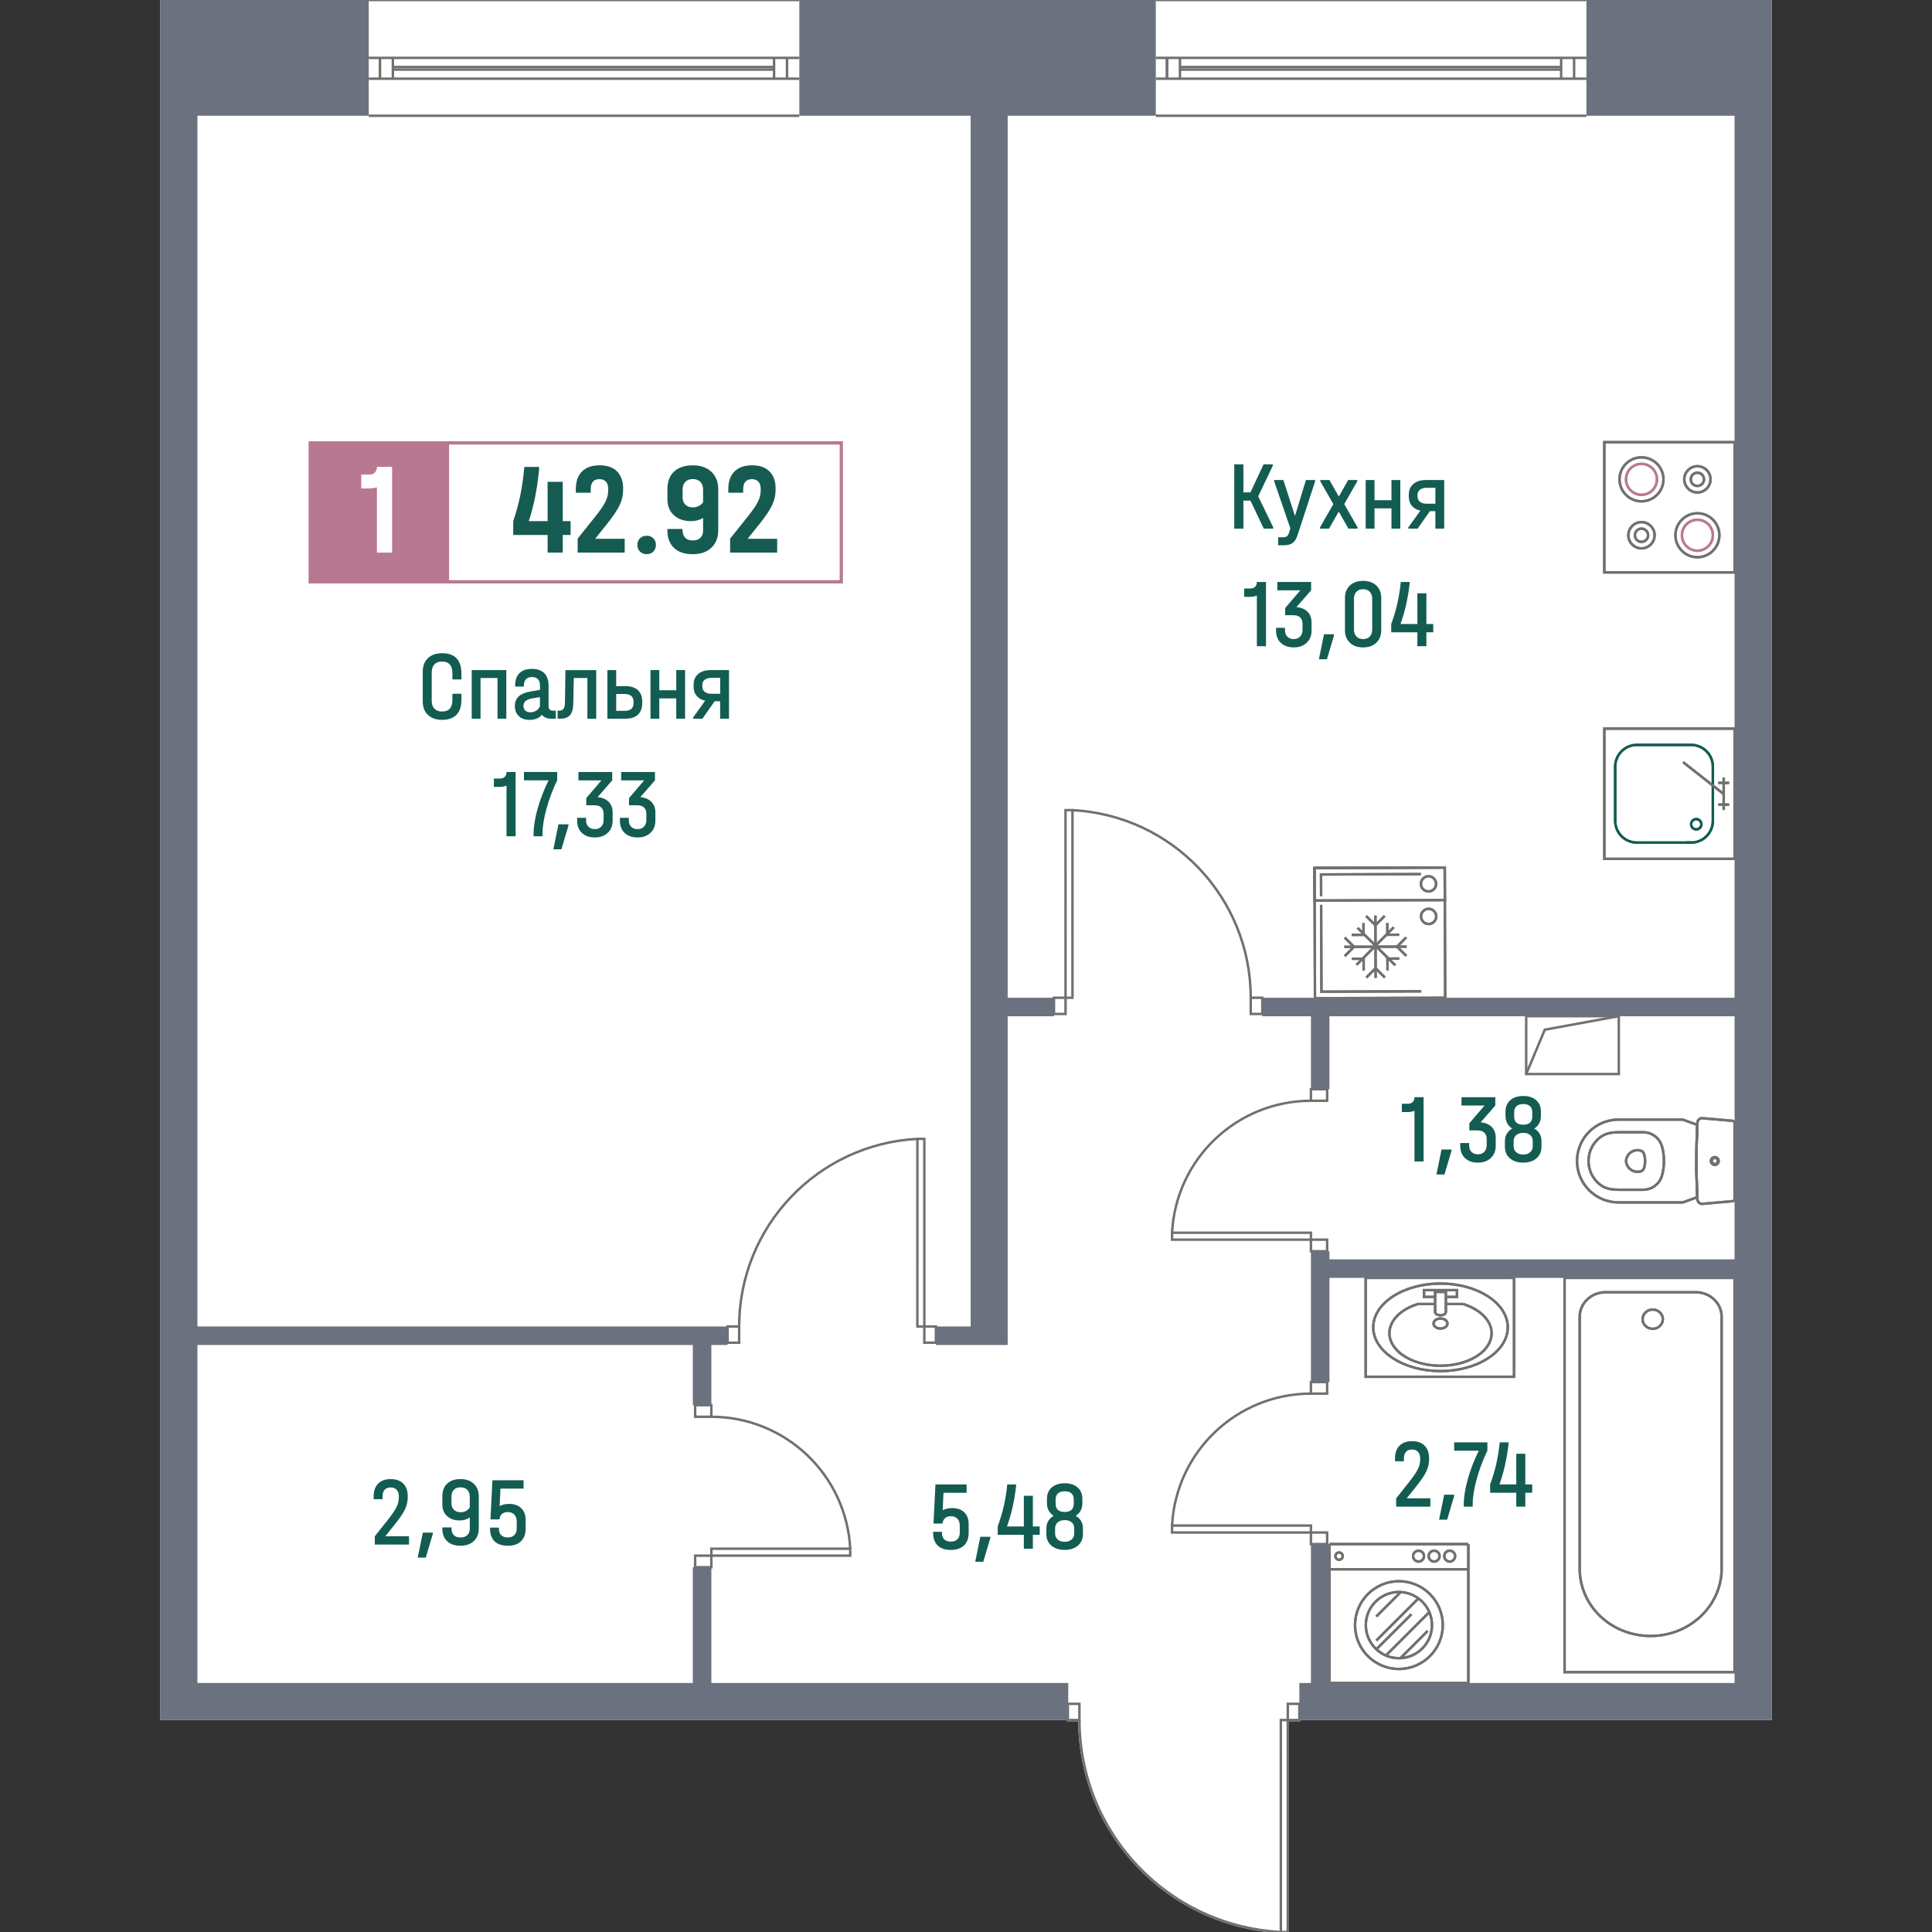 <?xml version="1.0" encoding="utf-8"?>
<!-- Generator: Adobe Illustrator 27.0.0, SVG Export Plug-In . SVG Version: 6.00 Build 0)  -->
<svg version="1.1" id="_x5F_Плашки" xmlns="http://www.w3.org/2000/svg" xmlns:xlink="http://www.w3.org/1999/xlink" x="0px"
	 y="0px" width="1000px" height="1000px" viewBox="0 0 1000 1000" style="enable-background:new 0 0 1000 1000;"
	 xml:space="preserve">
<rect x="0" y="0" width="1000" height="1000" fill="#333333" stroke="none"/>
<style type="text/css">
	.st0{fill:#FFFFFF;}
	.st1{fill:#70706E;}
	.st2{fill:#BA7992;}
	.st3{fill:#135C52;}
	.st4{fill:#6B717E;}
	.st5{fill:#B87891;}
	.st6{fill:#165B51;}
</style>
<g>
	<path class="st0" d="M916.98,0v890.28h-243.8v0.64h-5.99l0.01,109.71h-4.87v-0.05c-58.24-3.32-103.87-51.33-104.24-109.66h-6v-0.64
		H83.02V0h107.84v-0.63h222.87V0h184.52v-0.63h222.87V0H916.98z"/>
	<g id="SPLINE_00000041258474857963438440000010214382524404231321_">
		<path class="st1" d="M847.57,607.17c-1.61,0-3.15-0.58-4.36-1.66c-1.32-1.17-2.1-2.78-2.21-4.53c0.03-0.6,0.12-1.11,0.28-1.61
			c0.51-1.68,1.65-3.06,3.21-3.89c1.55-0.83,3.34-1,5.02-0.48c0.92,0.28,1.66,1,1.97,1.92c0.88,2.6,0.88,5.46,0,8.05
			c-0.31,0.92-1.05,1.63-1.97,1.92l0,0c-0.5,0.15-1.01,0.24-1.53,0.27C847.83,607.16,847.7,607.17,847.57,607.17z M847.57,595.97
			c-0.86,0-1.71,0.21-2.49,0.63c-1.25,0.67-2.17,1.78-2.59,3.14c-0.12,0.4-0.2,0.81-0.22,1.23c0.08,1.34,0.72,2.64,1.78,3.58
			c1.06,0.94,2.43,1.41,3.85,1.33c0.42-0.02,0.83-0.1,1.23-0.22c0.54-0.16,0.96-0.58,1.14-1.11c0.79-2.33,0.79-4.9,0-7.24
			c-0.18-0.53-0.61-0.95-1.14-1.11C848.61,596.05,848.09,595.97,847.57,595.97z"/>
	</g>
	<g id="SPLINE_00000076598629860743734880000007770653843168456336_">
		<path class="st1" d="M850.52,616.45h-12.61c-1.39,0-2.8-0.1-4.18-0.3c-2.29-0.33-4.45-1.28-6.24-2.75
			c-0.83-0.68-1.59-1.44-2.27-2.27c-5.62-6.87-4.61-17.04,2.27-22.67c1.79-1.46,3.95-2.41,6.24-2.75c1.38-0.2,2.79-0.3,4.18-0.3
			h12.61c4.86,0,9.13,3.28,10.39,7.98c1.32,4.93,1.32,10.14,0,15.07C859.65,613.17,855.38,616.45,850.52,616.45z M833.91,586.98
			c-2.06,0.3-4,1.15-5.62,2.47c-6.33,5.18-7.27,14.55-2.09,20.88c0.62,0.76,1.33,1.46,2.09,2.09c1.61,1.32,3.55,2.17,5.62,2.47
			c1.32,0.19,2.67,0.29,4,0.29h12.61c4.29,0,8.06-2.89,9.16-7.04c1.26-4.72,1.26-9.7,0-14.42c-1.11-4.14-4.88-7.04-9.16-7.04h-12.61
			C836.58,586.69,835.23,586.79,833.91,586.98L833.91,586.98z"/>
	</g>
	<g id="SPLINE_00000154425882376934195100000003285968787055099317_">
		<path class="st1" d="M871.13,623h-33.44c-12.16,0-22.06-9.9-22.06-22.06s9.9-22.06,22.06-22.06h33.44l0.1,0.04
			c2.51,0.88,5.04,1.8,7.53,2.73l0.43,0.16l-0.47,13.54l-0.03,5.59l0.07,7.53l0.43,11.6l-0.43,0.17c-2.48,0.93-5.01,1.85-7.53,2.73
			L871.13,623z M837.69,580.14c-11.46,0-20.79,9.33-20.79,20.79s9.33,20.79,20.79,20.79h33.22c2.32-0.81,4.66-1.66,6.97-2.52
			l-0.15-3.06l-0.31-10.66l0.13-14.41l0.12-3.74l0.21-4.67c-2.3-0.86-4.64-1.71-6.97-2.52H837.69z"/>
	</g>
	<g id="SPLINE_00000176008746016638496680000009349584746699904149_">
		<path class="st1" d="M887.57,603.18c-1.24,0-2.24-1.01-2.24-2.24s1-2.24,2.24-2.24c1.24,0,2.24,1.01,2.24,2.24
			S888.81,603.18,887.57,603.18z M887.57,599.96c-0.54,0-0.97,0.44-0.97,0.97s0.44,0.97,0.97,0.97c0.54,0,0.97-0.44,0.97-0.97
			S888.11,599.96,887.57,599.96z"/>
	</g>
	<g id="SPLINE_00000162338831152275373520000002354455189781395861_">
		<path class="st1" d="M887.57,603.57c-1.45,0-2.64-1.18-2.64-2.64s1.18-2.64,2.64-2.64s2.64,1.18,2.64,2.64
			S889.03,603.57,887.57,603.57z M887.57,599.57c-0.75,0-1.37,0.61-1.37,1.37s0.62,1.37,1.37,1.37s1.37-0.61,1.37-1.37
			S888.33,599.57,887.57,599.57z"/>
	</g>
	<g id="SPLINE_00000116235898740659147190000013319235446694582659_">
		<path class="st1" d="M880.98,623.74c-1.59,0-2.92-1.24-3.01-2.85c-0.74-13.25-0.74-26.68,0-39.92c0.08-0.9,0.45-1.62,1.07-2.14
			c0.62-0.52,1.39-0.76,2.2-0.69l15.53,1.36c0.95,0.08,1.67,0.86,1.67,1.82v39.24c0,0.95-0.72,1.73-1.67,1.82l-15.62,1.37
			C881.1,623.74,881.04,623.74,880.98,623.74z M881.08,622.47l0.11,0.63l-0.06-0.63l15.53-1.36c0.29-0.03,0.51-0.26,0.51-0.55
			v-39.24c0-0.29-0.22-0.53-0.51-0.55l-15.53-1.36c-0.46-0.04-0.92,0.1-1.27,0.4c-0.36,0.3-0.58,0.72-0.62,1.19
			c-0.74,13.25-0.74,26.64,0,39.84C879.29,621.79,880.12,622.53,881.08,622.47z"/>
	</g>
	<g id="POLYLINE_00000095320874837203205940000003788881431400454839_">
		<path class="st1" d="M784.3,713.25h-78.06v-52.47h78.06V713.25z M707.5,711.98h75.53v-49.93H707.5V711.98z"/>
	</g>
	<g id="SPLINE_00000131358076784034393130000015354708954827709313_">
		<path class="st1" d="M745.6,681.42c-1.28,0-2.52-0.48-3.27-1.35l0.96-0.82c0.77,0.9,2.49,1.17,3.76,0.6
			c0.35-0.15,0.64-0.36,0.84-0.6l0.96,0.82c-0.33,0.38-0.77,0.71-1.29,0.94C746.96,681.28,746.27,681.42,745.6,681.42z"/>
	</g>
	<g id="SPLINE_00000120545362142029164820000011505274099036713136_">
		<path class="st1" d="M745.6,688.3c-2.33,0-4.23-1.45-4.23-3.24c0-1.78,1.9-3.24,4.23-3.24s4.23,1.45,4.23,3.24
			C749.83,686.85,747.93,688.3,745.6,688.3z M745.6,683.1c-1.61,0-2.96,0.9-2.96,1.97s1.36,1.97,2.96,1.97s2.96-0.9,2.96-1.97
			S747.2,683.1,745.6,683.1z"/>
	</g>
	<g id="SPLINE_00000176043649420934556680000017427948818297029809_">
		<path class="st1" d="M745.6,710.31c-19.55,0-35.45-10.45-35.45-23.29s15.9-23.29,35.45-23.29s35.45,10.45,35.45,23.29
			S765.15,710.31,745.6,710.31z M745.6,665c-18.85,0-34.18,9.88-34.18,22.02s15.33,22.02,34.18,22.02s34.18-9.88,34.18-22.02
			S764.45,665,745.6,665z"/>
	</g>
	<g id="SPLINE_00000072275971333030451560000017311587396920823195_">
		<path class="st1" d="M745.68,707.54c-9.93,0-19.53-3.52-24.26-9.58c-2.72-3.48-3.56-7.51-2.38-11.34
			c1.67-5.38,6.99-9.85,14.59-12.26l0.19-0.03h9v1.27h-8.9c-7.16,2.29-12.14,6.44-13.67,11.39c-1.08,3.47-0.33,6.99,2.17,10.18
			c6.35,8.13,21.95,11.44,34.78,7.37c7.21-2.28,12.22-6.45,13.76-11.42c1.08-3.47,0.33-6.99-2.17-10.18
			c-2.47-3.17-6.59-5.78-11.6-7.37l0.38-1.21c5.25,1.66,9.58,4.43,12.21,7.8c2.72,3.48,3.56,7.51,2.38,11.34
			c-1.67,5.38-6.99,9.85-14.59,12.26C753.75,706.96,749.69,707.54,745.68,707.54z"/>
	</g>
	<g id="POLYLINE_00000038397424686453470390000013483702782408548772_">
		<rect x="748.39" y="674.33" class="st1" width="9" height="1.27"/>
	</g>
	<g id="LWPOLYLINE_00000055691293982858880270000013664800686821035699_">
		<polygon class="st1" points="754.77,671.92 748.39,671.92 748.39,670.65 753.5,670.65 753.5,668.41 737.7,668.41 737.7,670.65 
			742.82,670.65 742.82,671.92 736.44,671.92 736.44,667.14 754.77,667.14 		"/>
	</g>
	<g id="LWPOLYLINE_00000152978056281553750420000000120502738871168937_">
		<polygon class="st1" points="749.02,679.65 747.75,679.65 747.75,669.32 743.45,669.32 743.45,679.65 742.18,679.65 
			742.18,668.05 749.02,668.05 		"/>
	</g>
	<g id="POLYLINE_00000053509204943436840440000009058990479000983466_">
		<path class="st1" d="M898.44,296.91h-68.68v-68.68h68.68V296.91z M831.03,295.64h66.15V229.5h-66.15V295.64z"/>
	</g>
	<g id="SPLINE_00000177483360611762001760000008311306137514987959_">
		<path class="st1" d="M849.63,260.11c-6.62,0-12.01-5.39-12.01-12.01s5.39-12.01,12.01-12.01s12.01,5.39,12.01,12.01
			S856.25,260.11,849.63,260.11z M849.63,237.36c-5.92,0-10.74,4.82-10.74,10.74s4.82,10.74,10.74,10.74s10.74-4.82,10.74-10.74
			S855.56,237.36,849.63,237.36z"/>
	</g>
	<g id="SPLINE_00000072979409189998645930000006251014808038750887_">
		<path class="st2" d="M849.63,256.74c-4.76,0-8.64-3.87-8.64-8.64c0-4.76,3.87-8.64,8.64-8.64s8.64,3.87,8.64,8.64
			C858.27,252.86,854.4,256.74,849.63,256.74z M849.63,240.73c-4.06,0-7.37,3.31-7.37,7.37c0,4.06,3.31,7.37,7.37,7.37
			s7.37-3.31,7.37-7.37C857,244.04,853.7,240.73,849.63,240.73z"/>
	</g>
	<g id="SPLINE_00000106131412885989717690000014854040345961923728_">
		<path class="st1" d="M878.57,289.05c-6.62,0-12.01-5.39-12.01-12.01s5.39-12.01,12.01-12.01c6.62,0,12.01,5.39,12.01,12.01
			S885.19,289.05,878.57,289.05z M878.57,266.3c-5.92,0-10.74,4.82-10.74,10.74s4.82,10.74,10.74,10.74
			c5.92,0,10.74-4.82,10.74-10.74S884.49,266.3,878.57,266.3z"/>
	</g>
	<g id="SPLINE_00000011751026929017862580000000899183228204853142_">
		<path class="st2" d="M878.57,285.67c-4.76,0-8.64-3.87-8.64-8.64s3.87-8.64,8.64-8.64s8.64,3.87,8.64,8.64
			S883.33,285.67,878.57,285.67z M878.57,269.67c-4.06,0-7.37,3.31-7.37,7.37s3.31,7.37,7.37,7.37s7.37-3.31,7.37-7.37
			S882.63,269.67,878.57,269.67z"/>
	</g>
	<g id="SPLINE_00000126302302328690934090000004243156877628245406_">
		<path class="st1" d="M878.57,255.53c-4.1,0-7.43-3.33-7.43-7.43c0-4.1,3.33-7.43,7.43-7.43S886,244,886,248.1
			C886,252.2,882.67,255.53,878.57,255.53z M878.57,241.94c-3.4,0-6.16,2.76-6.16,6.16c0,3.4,2.76,6.16,6.16,6.16
			s6.16-2.76,6.16-6.16C884.73,244.7,881.97,241.94,878.57,241.94z"/>
	</g>
	<g id="SPLINE_00000099629703499949603640000018401851120831330236_">
		<path class="st1" d="M878.57,252.16c-2.24,0-4.06-1.82-4.06-4.06s1.82-4.06,4.06-4.06c2.24,0,4.06,1.82,4.06,4.06
			S880.81,252.16,878.57,252.16z M878.57,245.31c-1.54,0-2.79,1.25-2.79,2.79s1.25,2.79,2.79,2.79c1.54,0,2.79-1.25,2.79-2.79
			S880.11,245.31,878.57,245.31z"/>
	</g>
	<g id="SPLINE_00000052794424119612861300000007391946352236396689_">
		<path class="st1" d="M849.63,284.47c-4.1,0-7.43-3.33-7.43-7.43s3.33-7.43,7.43-7.43s7.43,3.33,7.43,7.43
			S853.73,284.47,849.63,284.47z M849.63,270.88c-3.4,0-6.16,2.76-6.16,6.16s2.76,6.16,6.16,6.16s6.16-2.76,6.16-6.16
			S853.03,270.88,849.63,270.88z"/>
	</g>
	<g id="SPLINE_00000087407178912608511020000006258869343409215652_">
		<path class="st1" d="M849.63,281.1c-2.24,0-4.06-1.82-4.06-4.06s1.82-4.06,4.06-4.06c2.24,0,4.06,1.82,4.06,4.06
			S851.87,281.1,849.63,281.1z M849.63,274.25c-1.54,0-2.79,1.25-2.79,2.79s1.25,2.79,2.79,2.79c1.54,0,2.79-1.25,2.79-2.79
			S851.17,274.25,849.63,274.25z"/>
	</g>
	<g id="SPLINE_00000013899919531336750350000001193614208522262461_">
		<path class="st3" d="M875.96,426.63h-1.27c0-1.81,1.48-3.29,3.29-3.29v1.27C876.87,424.6,875.96,425.51,875.96,426.63z"/>
	</g>
	<g id="SPLINE_00000028285680818057537630000000699307124316850617_">
		<path class="st3" d="M877.98,429.92c-1.81,0-3.29-1.48-3.29-3.29h1.27c0,1.12,0.91,2.02,2.02,2.02s2.02-0.91,2.02-2.02h1.27
			C881.27,428.44,879.8,429.92,877.98,429.92z"/>
	</g>
	<g id="SPLINE_00000109715720142002926420000011543366540149503617_">
		<path class="st3" d="M881.27,426.63H880c0-1.12-0.91-2.02-2.02-2.02v-1.27C879.8,423.33,881.27,424.81,881.27,426.63z"/>
	</g>
	<g id="POLYLINE_00000183221665572091953520000000581593452881852081_">
		<rect x="873.07" y="435.48" class="st3" width="2.27" height="1.27"/>
	</g>
	<g id="SPLINE_00000137835669603536750080000004083897040098846084_">
		<path class="st3" d="M875.34,436.75h-28.08c-6.54,0-11.87-5.32-11.87-11.87V396.8c0-6.54,5.32-11.87,11.87-11.87h28.08
			c6.54,0,11.87,5.32,11.87,11.87v28.09C887.21,431.43,881.88,436.75,875.34,436.75z M847.26,386.2c-5.84,0-10.6,4.75-10.6,10.6
			v28.09c0,5.84,4.76,10.6,10.6,10.6h28.08c5.84,0,10.6-4.75,10.6-10.6V396.8c0-5.84-4.76-10.6-10.6-10.6H847.26z"/>
	</g>
	<g id="POLYLINE_00000054950100158708499000000018128994950690851228_">
		<rect x="891.56" y="402.41" class="st1" width="1.27" height="16.85"/>
	</g>
	<g id="POLYLINE_00000067219096459567758320000012406561406267928963_">
		<rect x="889.38" y="404.59" class="st1" width="5.62" height="1.27"/>
	</g>
	<g id="POLYLINE_00000096763075261144769440000009084175475212164539_">
		<rect x="889.38" y="415.82" class="st1" width="5.62" height="1.27"/>
	</g>
	<g id="POLYLINE_00000016039555985282269310000010744665827048947335_">
		
			<rect x="881.09" y="389.3" transform="matrix(0.618 -0.786 0.786 0.618 20.263 846.928)" class="st1" width="1.27" height="26.63"/>
	</g>
	<g id="LWPOLYLINE_00000172421305275957387730000002395242530800794035_">
		<path class="st1" d="M898.44,445.18h-68.67V376.5h68.67V445.18z M831.04,443.91h66.14v-66.14h-66.14V443.91z"/>
	</g>
	<g id="POLYLINE_00000166658033445417562100000003823424009233978016_">
		<path class="st1" d="M679.99,517.31l-0.24-68.68l68.68-0.24l0.24,68.68L679.99,517.31z M681.02,449.89l0.23,66.15l66.14-0.23
			l-0.23-66.15L681.02,449.89z"/>
	</g>
	<g id="POLYLINE_00000000920380176269849540000003376845901437566864_">
		<path class="st1" d="M679.81,466.75l-0.06-18.12l68.68-0.24l0.06,18.12L679.81,466.75z M681.02,449.89l0.05,15.58l66.14-0.23
			l-0.05-15.58L681.02,449.89z"/>
	</g>
	<g id="SPLINE_00000071525036688799036530000006780238616725976759_">
		<path class="st1" d="M739.4,462.05c-1.21,0-2.36-0.47-3.22-1.33c-0.87-0.86-1.34-2-1.35-3.22c-0.01-2.52,2.03-4.57,4.55-4.58
			c0,0,0.01,0,0.02,0c2.51,0,4.56,2.04,4.57,4.55c0.01,2.52-2.03,4.57-4.55,4.58C739.41,462.05,739.4,462.05,739.4,462.05z
			 M739.4,454.18c0,0-0.01,0-0.01,0c-1.82,0.01-3.29,1.49-3.29,3.31c0,0.88,0.35,1.71,0.97,2.33c0.62,0.62,1.45,0.96,2.32,0.96
			c0,0,0.01,0,0.01,0c1.82-0.01,3.29-1.49,3.29-3.31C742.69,455.65,741.21,454.18,739.4,454.18z"/>
	</g>
	<g id="POLYLINE_00000147207673086399603580000011943531182418788007_">
		<polygon class="st1" points="683.17,463.86 683.13,451.99 735.44,451.8 735.45,453.07 684.4,453.25 684.44,463.85 		"/>
	</g>
	<g id="POLYLINE_00000104692076311722120250000017035081166059958662_">
		<polygon class="st1" points="683.35,513.93 683.18,468.35 684.45,468.35 684.61,512.66 735.66,512.47 735.66,513.74 		"/>
	</g>
	<g id="SPLINE_00000034792206802765407450000011094983204954586547_">
		<path class="st1" d="M739.46,478.9c-1.21,0-2.36-0.47-3.22-1.33c-0.87-0.86-1.34-2-1.35-3.22c0-1.22,0.47-2.37,1.33-3.23
			c0.86-0.87,2-1.35,3.22-1.35c0,0,0.01,0,0.02,0c2.51,0,4.56,2.04,4.57,4.55c0.01,2.52-2.03,4.57-4.55,4.58
			C739.47,478.9,739.46,478.9,739.46,478.9z M739.46,471.03c0,0-0.01,0-0.01,0c-0.88,0-1.71,0.35-2.33,0.97
			c-0.62,0.63-0.96,1.45-0.96,2.34c0,0.88,0.35,1.71,0.97,2.33c0.62,0.62,1.5,0.95,2.34,0.96c1.82-0.01,3.29-1.49,3.29-3.31
			C742.75,472.51,741.27,471.03,739.46,471.03z"/>
	</g>
	<g id="POLYLINE_00000121263516133115135490000017957650576031287224_">
		
			<rect x="711.32" y="473.9" transform="matrix(1 -3.542587e-03 3.542587e-03 1 -1.732 2.525)" class="st1" width="1.27" height="32.25"/>
	</g>
	<g id="POLYLINE_00000046323824180258343360000010986582081199252647_">
		
			<rect x="695.83" y="489.39" transform="matrix(1 -3.079277e-03 3.079277e-03 1 -1.506 2.195)" class="st1" width="32.25" height="1.27"/>
	</g>
	<g id="POLYLINE_00000026130057949693723530000017354026452226483885_">
		
			<rect x="711.32" y="476.3" transform="matrix(0.705 -0.71 0.71 0.705 -137.415 649.956)" class="st1" width="1.27" height="27.47"/>
	</g>
	<g id="POLYLINE_00000136377246233114763600000001601991268504798629_">
		
			<rect x="698.22" y="489.39" transform="matrix(0.704 -0.71 0.71 0.704 -137.371 650.192)" class="st1" width="27.47" height="1.27"/>
	</g>
	<g id="POLYLINE_00000005976576986519330320000003069855141894596259_">
		<polygon class="st1" points="711.92,479.8 706.66,474.57 707.55,473.67 711.91,478.01 716.25,473.64 717.15,474.54 		"/>
	</g>
	<g id="POLYLINE_00000022528168330779920250000013057452817720836496_">
		<polygon class="st1" points="707.66,506.41 706.76,505.52 711.99,500.25 717.26,505.48 716.36,506.38 712,502.05 		"/>
	</g>
	<g id="POLYLINE_00000180334568631743605020000008090801881627903411_">
		<polygon class="st1" points="696.5,495.33 695.6,494.43 699.94,490.07 695.57,485.74 696.46,484.84 701.73,490.06 		"/>
	</g>
	<g id="POLYLINE_00000075128747621764126730000017902796401731392902_">
		<polygon class="st1" points="727.45,495.22 722.18,489.99 727.41,484.73 728.31,485.62 723.97,489.99 728.34,494.32 		"/>
	</g>
	<g id="POLYLINE_00000170994605621179352630000007818842404607361175_">
		<polygon class="st1" points="717.47,484.47 717.45,477.74 718.72,477.74 718.74,483.2 724.2,483.18 724.2,484.45 		"/>
	</g>
	<g id="POLYLINE_00000114034125302131991000000000315536403804598945_">
		<polygon class="st1" points="699.67,484.53 699.66,483.26 705.12,483.25 705.11,477.78 706.37,477.78 706.4,484.51 		"/>
	</g>
	<g id="POLYLINE_00000134958767465643534540000004768915124283222156_">
		<polygon class="st1" points="717.54,502.28 717.51,495.55 724.24,495.52 724.25,496.79 718.79,496.81 718.8,502.27 		"/>
	</g>
	<g id="POLYLINE_00000016784583041473504000000016219782398722036898_">
		<polygon class="st1" points="705.19,502.32 705.17,496.86 699.71,496.88 699.71,495.61 706.44,495.59 706.46,502.31 		"/>
	</g>
	<g id="SPLINE_00000095318304173656082800000008415117034642855614_">
		<path class="st1" d="M854.4,847.41c-0.36,0-0.72,0-1.08-0.01c-20.36-0.55-36.31-16.16-36.31-35.53V681.55
			c0-7.35,6.28-13.32,13.99-13.32h46.76c7.71,0,13.99,5.98,13.99,13.32v131.31C891.17,832.13,874.52,847.41,854.4,847.41z
			 M831,669.5c-7.01,0-12.72,5.41-12.72,12.06v130.32c0,18.68,15.41,33.73,35.08,34.26c0.35,0.01,0.7,0.01,1.04,0.01
			c19.44,0,35.52-14.74,36.08-33.3v-131.3c0-6.65-5.71-12.06-12.72-12.06H831z"/>
	</g>
	<g id="SPLINE_00000152944036183208607560000001790690359621273732_">
		<path class="st1" d="M855.44,688.43c-3.24,0-5.88-2.52-5.88-5.62c0-3.1,2.64-5.62,5.88-5.62c3.24,0,5.88,2.52,5.88,5.62
			C861.32,685.91,858.68,688.43,855.44,688.43z M855.44,678.46c-2.54,0-4.61,1.95-4.61,4.35c0,2.4,2.07,4.35,4.61,4.35
			c2.54,0,4.61-1.95,4.61-4.35C860.05,680.41,857.98,678.46,855.44,678.46z"/>
	</g>
	<g id="LWPOLYLINE_00000016783682381153571140000005946130141669806266_">
		<path class="st1" d="M898.44,866.12h-89.26V660.79h89.26V866.12z M810.45,864.86h86.72v-202.8h-86.72V864.86z"/>
	</g>
	<g id="LINE_00000127013704685101168760000009823608018854388629_">
		<rect x="687.49" y="799.22" class="st1" width="1.27" height="71.89"/>
	</g>
	<g id="LINE_00000037662599740742421490000007854960746208853643_">
		<rect x="688.12" y="798.58" class="st1" width="71.89" height="1.27"/>
	</g>
	<g id="LINE_00000088837392056825569420000010972750257731137213_">
		<rect x="759.38" y="799.22" class="st1" width="1.27" height="71.89"/>
	</g>
	<g id="LINE_00000003084812943681781030000018218630684162347185_">
		<rect x="688.12" y="870.48" class="st1" width="71.89" height="1.27"/>
	</g>
	<g id="LINE_00000068670037282173726470000016121487476924856732_">
		
			<rect x="712.81" y="845.11" transform="matrix(0.707 -0.707 0.707 0.707 -384.609 762.951)" class="st1" width="31.7" height="1.27"/>
	</g>
	<g id="LINE_00000133527208942662747860000008919095899228380345_">
		
			<rect x="709.9" y="829.75" transform="matrix(0.707 -0.707 0.707 0.707 -376.624 751.518)" class="st1" width="17.9" height="1.27"/>
	</g>
	<g id="LINE_00000015336885083539636790000002984277802497390476_">
		
			<rect x="708.72" y="844.02" transform="matrix(0.707 -0.707 0.707 0.707 -385.908 757.649)" class="st1" width="25.78" height="1.27"/>
	</g>
	<g id="LINE_00000168080410332403559450000013432852538674141372_">
		
			<rect x="722.13" y="850.58" transform="matrix(0.707 -0.707 0.707 0.707 -387.473 766.976)" class="st1" width="19.9" height="1.27"/>
	</g>
	<g id="LINE_00000013878056070783681380000008434375884858278583_">
		
			<rect x="708.04" y="837.64" transform="matrix(0.707 -0.707 0.707 0.707 -380.867 757.057)" class="st1" width="30.75" height="1.27"/>
	</g>
	<g id="ELLIPSE_00000080198666040552709790000012109951372352272539_">
		<path class="st1" d="M724.07,858.91c-9.79,0-17.76-7.97-17.76-17.76c0-9.79,7.97-17.76,17.76-17.76s17.76,7.97,17.76,17.76
			C741.83,850.94,733.86,858.91,724.07,858.91z M724.07,824.65c-9.09,0-16.49,7.4-16.49,16.49c0,9.09,7.4,16.49,16.49,16.49
			s16.49-7.4,16.49-16.49C740.56,832.05,733.16,824.65,724.07,824.65z"/>
	</g>
	<g id="ELLIPSE_00000080923107629268910690000014363570469871353232_">
		<path class="st1" d="M724.07,864.49c-12.87,0-23.34-10.47-23.34-23.34s10.47-23.34,23.34-23.34s23.34,10.47,23.34,23.34
			S736.94,864.49,724.07,864.49z M724.07,819.07c-12.17,0-22.08,9.9-22.08,22.08s9.9,22.08,22.08,22.08s22.08-9.9,22.08-22.08
			S736.24,819.07,724.07,819.07z"/>
	</g>
	<g id="ELLIPSE_00000088094228601470168910000009034747832438211482_">
		<path class="st1" d="M734.23,808.9c-1.9,0-3.45-1.55-3.45-3.45h1.27c0,1.2,0.98,2.18,2.18,2.18s2.18-0.98,2.18-2.18h1.27
			C737.68,807.35,736.13,808.9,734.23,808.9z"/>
	</g>
	<g id="ELLIPSE_00000004542663835351448470000003303218741717315231_">
		<path class="st1" d="M737.68,805.45h-1.27c0-1.2-0.98-2.18-2.18-2.18s-2.18,0.98-2.18,2.18h-1.27c0-1.9,1.55-3.45,3.45-3.45
			S737.68,803.55,737.68,805.45z"/>
	</g>
	<g id="ELLIPSE_00000142867173107973219800000010787855298817746110_">
		<path class="st1" d="M742.3,808.9c-1.9,0-3.45-1.55-3.45-3.45h1.27c0,1.2,0.98,2.18,2.18,2.18s2.18-0.98,2.18-2.18h1.27
			C745.75,807.35,744.2,808.9,742.3,808.9z"/>
	</g>
	<g id="ELLIPSE_00000000193727610701357220000000793970312083583385_">
		<path class="st1" d="M745.75,805.45h-1.27c0-1.2-0.98-2.18-2.18-2.18s-2.18,0.98-2.18,2.18h-1.27c0-1.9,1.55-3.45,3.45-3.45
			S745.75,803.55,745.75,805.45z"/>
	</g>
	<g id="ELLIPSE_00000032650024332640400640000006056971493089242766_">
		<path class="st1" d="M750.36,808.9c-1.9,0-3.45-1.55-3.45-3.45h1.27c0,1.2,0.98,2.18,2.18,2.18s2.18-0.98,2.18-2.18h1.27
			C753.81,807.35,752.26,808.9,750.36,808.9z"/>
	</g>
	<g id="ELLIPSE_00000163060593794334287640000005768025305290489740_">
		<path class="st1" d="M753.81,805.45h-1.27c0-1.2-0.98-2.18-2.18-2.18s-2.18,0.98-2.18,2.18h-1.27c0-1.9,1.55-3.45,3.45-3.45
			S753.81,803.55,753.81,805.45z"/>
	</g>
	<g id="LINE_00000094586143425876706230000002330098274317567114_">
		<rect x="688.12" y="811.62" class="st1" width="71.89" height="1.27"/>
	</g>
	<g id="ELLIPSE_00000005956931122135054900000007292200217470825392_">
		<path class="st1" d="M693.1,807.98c-1.39,0-2.52-1.13-2.52-2.52s1.13-2.52,2.52-2.52c1.39,0,2.52,1.13,2.52,2.52
			S694.49,807.98,693.1,807.98z M693.1,804.2c-0.69,0-1.26,0.56-1.26,1.26c0,0.69,0.56,1.26,1.26,1.26s1.26-0.56,1.26-1.26
			C694.36,804.76,693.79,804.2,693.1,804.2z"/>
	</g>
	<g id="SPLINE_00000075140616757537211870000011060803244386212276_">
		<path class="st1" d="M847.57,607.17c-1.61,0-3.15-0.58-4.36-1.66c-1.32-1.17-2.1-2.78-2.21-4.53c0.03-0.6,0.12-1.11,0.28-1.61
			c0.51-1.68,1.65-3.06,3.21-3.89c1.55-0.83,3.34-1,5.02-0.48c0.92,0.28,1.66,1,1.97,1.92c0.88,2.6,0.88,5.46,0,8.05
			c-0.31,0.92-1.05,1.63-1.97,1.92l0,0c-0.5,0.15-1.01,0.24-1.53,0.27C847.83,607.16,847.7,607.17,847.57,607.17z M847.57,595.97
			c-0.86,0-1.71,0.21-2.49,0.63c-1.25,0.67-2.17,1.78-2.59,3.14c-0.12,0.4-0.2,0.81-0.22,1.23c0.08,1.34,0.72,2.64,1.78,3.58
			c1.06,0.94,2.43,1.41,3.85,1.33c0.42-0.02,0.83-0.1,1.23-0.22c0.54-0.16,0.96-0.58,1.14-1.11c0.79-2.33,0.79-4.9,0-7.24
			c-0.18-0.53-0.61-0.95-1.14-1.11C848.61,596.05,848.09,595.97,847.57,595.97z"/>
	</g>
	<g id="SPLINE_00000070095358146791861140000006068576962150761107_">
		<path class="st1" d="M850.52,616.45h-12.61c-1.39,0-2.8-0.1-4.18-0.3c-2.29-0.33-4.45-1.28-6.24-2.75
			c-0.83-0.68-1.59-1.44-2.27-2.27c-5.62-6.87-4.61-17.04,2.27-22.67c1.79-1.46,3.95-2.41,6.24-2.75c1.38-0.2,2.79-0.3,4.18-0.3
			h12.61c4.86,0,9.13,3.28,10.39,7.98c1.32,4.93,1.32,10.14,0,15.07C859.65,613.17,855.38,616.45,850.52,616.45z M833.91,586.98
			c-2.06,0.3-4,1.15-5.62,2.47c-6.33,5.18-7.27,14.55-2.09,20.88c0.62,0.76,1.33,1.46,2.09,2.09c1.61,1.32,3.55,2.17,5.62,2.47
			c1.32,0.19,2.67,0.29,4,0.29h12.61c4.29,0,8.06-2.89,9.16-7.04c1.26-4.72,1.26-9.7,0-14.42c-1.11-4.14-4.88-7.04-9.16-7.04h-12.61
			C836.58,586.69,835.23,586.79,833.91,586.98L833.91,586.98z"/>
	</g>
	<g id="SPLINE_00000013901538736431073240000005814029143676695460_">
		<path class="st1" d="M871.13,623h-33.44c-12.16,0-22.06-9.9-22.06-22.06s9.9-22.06,22.06-22.06h33.44l0.1,0.04
			c2.51,0.88,5.04,1.8,7.53,2.73l0.43,0.16l-0.47,13.54l-0.03,5.59l0.07,7.53l0.43,11.6l-0.43,0.17c-2.48,0.93-5.01,1.85-7.53,2.73
			L871.13,623z M837.69,580.14c-11.46,0-20.79,9.33-20.79,20.79s9.33,20.79,20.79,20.79h33.22c2.32-0.81,4.66-1.66,6.97-2.52
			l-0.15-3.06l-0.31-10.66l0.13-14.41l0.12-3.74l0.21-4.67c-2.3-0.86-4.64-1.71-6.97-2.52H837.69z"/>
	</g>
	<g id="SPLINE_00000094589009321627610130000007648196489356835984_">
		<path class="st1" d="M887.57,603.18c-1.24,0-2.24-1.01-2.24-2.24s1-2.24,2.24-2.24c1.24,0,2.24,1.01,2.24,2.24
			S888.81,603.18,887.57,603.18z M887.57,599.96c-0.54,0-0.97,0.44-0.97,0.97s0.44,0.97,0.97,0.97c0.54,0,0.97-0.44,0.97-0.97
			S888.11,599.96,887.57,599.96z"/>
	</g>
	<g id="SPLINE_00000100365786669489479460000018147831361297915064_">
		<path class="st1" d="M887.57,603.57c-1.45,0-2.64-1.18-2.64-2.64s1.18-2.64,2.64-2.64s2.64,1.18,2.64,2.64
			S889.03,603.57,887.57,603.57z M887.57,599.57c-0.75,0-1.37,0.61-1.37,1.37s0.62,1.37,1.37,1.37s1.37-0.61,1.37-1.37
			S888.33,599.57,887.57,599.57z"/>
	</g>
	<g id="SPLINE_00000124854992283369231540000017186182645726874027_">
		<path class="st1" d="M880.98,623.74c-1.59,0-2.92-1.24-3.01-2.85c-0.74-13.25-0.74-26.68,0-39.92c0.08-0.9,0.45-1.62,1.07-2.14
			c0.62-0.52,1.39-0.76,2.2-0.69l15.53,1.36c0.95,0.08,1.67,0.86,1.67,1.82v39.24c0,0.95-0.72,1.73-1.67,1.82l-15.62,1.37
			C881.1,623.74,881.04,623.74,880.98,623.74z M881.08,622.47l0.11,0.63l-0.06-0.63l15.53-1.36c0.29-0.03,0.51-0.26,0.51-0.55
			v-39.24c0-0.29-0.22-0.53-0.51-0.55l-15.53-1.36c-0.46-0.04-0.92,0.1-1.27,0.4c-0.36,0.3-0.58,0.72-0.62,1.19
			c-0.74,13.25-0.74,26.64,0,39.84C879.29,621.79,880.12,622.53,881.08,622.47z"/>
	</g>
	<g id="POLYLINE_00000053513127625618695510000012487276706433373094_">
		<path class="st1" d="M784.3,713.25h-78.06v-52.47h78.06V713.25z M707.5,711.98h75.53v-49.93H707.5V711.98z"/>
	</g>
	<g id="SPLINE_00000176741574271419527330000005699822554432456603_">
		<path class="st1" d="M745.6,681.42c-1.28,0-2.52-0.48-3.27-1.35l0.96-0.82c0.77,0.9,2.49,1.17,3.76,0.6
			c0.35-0.15,0.64-0.36,0.84-0.6l0.96,0.82c-0.33,0.38-0.77,0.71-1.29,0.94C746.96,681.28,746.27,681.42,745.6,681.42z"/>
	</g>
	<g id="SPLINE_00000034077946949111014060000010902743930899323553_">
		<path class="st1" d="M745.6,688.3c-2.33,0-4.23-1.45-4.23-3.24c0-1.78,1.9-3.24,4.23-3.24s4.23,1.45,4.23,3.24
			C749.83,686.85,747.93,688.3,745.6,688.3z M745.6,683.1c-1.61,0-2.96,0.9-2.96,1.97s1.36,1.97,2.96,1.97s2.96-0.9,2.96-1.97
			S747.2,683.1,745.6,683.1z"/>
	</g>
	<g id="SPLINE_00000078739614311983766500000009255140205831024807_">
		<path class="st1" d="M745.6,710.31c-19.55,0-35.45-10.45-35.45-23.29s15.9-23.29,35.45-23.29s35.45,10.45,35.45,23.29
			S765.15,710.31,745.6,710.31z M745.6,665c-18.85,0-34.18,9.88-34.18,22.02s15.33,22.02,34.18,22.02s34.18-9.88,34.18-22.02
			S764.45,665,745.6,665z"/>
	</g>
	<g id="SPLINE_00000139257530528420734890000017127744063423452820_">
		<path class="st1" d="M745.68,707.54c-9.93,0-19.53-3.52-24.26-9.58c-2.72-3.48-3.56-7.51-2.38-11.34
			c1.67-5.38,6.99-9.85,14.59-12.26l0.19-0.03h9v1.27h-8.9c-7.16,2.29-12.14,6.44-13.67,11.39c-1.08,3.47-0.33,6.99,2.17,10.18
			c6.35,8.13,21.95,11.44,34.78,7.37c7.21-2.28,12.22-6.45,13.76-11.42c1.08-3.47,0.33-6.99-2.17-10.18
			c-2.47-3.17-6.59-5.78-11.6-7.37l0.38-1.21c5.25,1.66,9.58,4.43,12.21,7.8c2.72,3.48,3.56,7.51,2.38,11.34
			c-1.67,5.38-6.99,9.85-14.59,12.26C753.75,706.96,749.69,707.54,745.68,707.54z"/>
	</g>
	<g id="POLYLINE_00000104688945421440080650000009092419658544818863_">
		<rect x="748.39" y="674.33" class="st1" width="9" height="1.27"/>
	</g>
	<g id="LWPOLYLINE_00000007420491371453022950000007140138415294410129_">
		<polygon class="st1" points="754.77,671.92 748.39,671.92 748.39,670.65 753.5,670.65 753.5,668.41 737.7,668.41 737.7,670.65 
			742.82,670.65 742.82,671.92 736.44,671.92 736.44,667.14 754.77,667.14 		"/>
	</g>
	<g id="LWPOLYLINE_00000183954932668777945050000005325758702325581721_">
		<polygon class="st1" points="749.02,679.65 747.75,679.65 747.75,669.32 743.45,669.32 743.45,679.65 742.18,679.65 
			742.18,668.05 749.02,668.05 		"/>
	</g>
	<g id="POLYLINE_00000023966522830470673210000000690229032203250052_">
		<path class="st1" d="M898.44,296.91h-68.68v-68.68h68.68V296.91z M831.03,295.64h66.15V229.5h-66.15V295.64z"/>
	</g>
	<g id="SPLINE_00000131343456488305576260000001901921171726453921_">
		<path class="st1" d="M849.63,260.11c-6.62,0-12.01-5.39-12.01-12.01s5.39-12.01,12.01-12.01s12.01,5.39,12.01,12.01
			S856.25,260.11,849.63,260.11z M849.63,237.36c-5.92,0-10.74,4.82-10.74,10.74s4.82,10.74,10.74,10.74s10.74-4.82,10.74-10.74
			S855.56,237.36,849.63,237.36z"/>
	</g>
	<g id="SPLINE_00000178927765375340092720000000975564244576662965_">
		<path class="st2" d="M849.63,256.74c-4.76,0-8.64-3.87-8.64-8.64c0-4.76,3.87-8.64,8.64-8.64s8.64,3.87,8.64,8.64
			C858.27,252.86,854.4,256.74,849.63,256.74z M849.63,240.73c-4.06,0-7.37,3.31-7.37,7.37c0,4.06,3.31,7.37,7.37,7.37
			s7.37-3.31,7.37-7.37C857,244.04,853.7,240.73,849.63,240.73z"/>
	</g>
	<g id="SPLINE_00000075130406895136833860000008093554362926739328_">
		<path class="st1" d="M878.57,289.05c-6.62,0-12.01-5.39-12.01-12.01s5.39-12.01,12.01-12.01c6.62,0,12.01,5.39,12.01,12.01
			S885.19,289.05,878.57,289.05z M878.57,266.3c-5.92,0-10.74,4.82-10.74,10.74s4.82,10.74,10.74,10.74
			c5.92,0,10.74-4.82,10.74-10.74S884.49,266.3,878.57,266.3z"/>
	</g>
	<g id="SPLINE_00000152971413663574271090000016935825997625979833_">
		<path class="st2" d="M878.57,285.67c-4.76,0-8.64-3.87-8.64-8.64s3.87-8.64,8.64-8.64s8.64,3.87,8.64,8.64
			S883.33,285.67,878.57,285.67z M878.57,269.67c-4.06,0-7.37,3.31-7.37,7.37s3.31,7.37,7.37,7.37s7.37-3.31,7.37-7.37
			S882.63,269.67,878.57,269.67z"/>
	</g>
	<g id="SPLINE_00000090267767448279391600000018083884592868745883_">
		<path class="st1" d="M878.57,255.53c-4.1,0-7.43-3.33-7.43-7.43c0-4.1,3.33-7.43,7.43-7.43S886,244,886,248.1
			C886,252.2,882.67,255.53,878.57,255.53z M878.57,241.94c-3.4,0-6.16,2.76-6.16,6.16c0,3.4,2.76,6.16,6.16,6.16
			s6.16-2.76,6.16-6.16C884.73,244.7,881.97,241.94,878.57,241.94z"/>
	</g>
	<g id="SPLINE_00000088840883430588625130000015559664845522643605_">
		<path class="st1" d="M878.57,252.16c-2.24,0-4.06-1.82-4.06-4.06s1.82-4.06,4.06-4.06c2.24,0,4.06,1.82,4.06,4.06
			S880.81,252.16,878.57,252.16z M878.57,245.31c-1.54,0-2.79,1.25-2.79,2.79s1.25,2.79,2.79,2.79c1.54,0,2.79-1.25,2.79-2.79
			S880.11,245.31,878.57,245.31z"/>
	</g>
	<g id="SPLINE_00000091725393529055866710000001447569389915180735_">
		<path class="st1" d="M849.63,284.47c-4.1,0-7.43-3.33-7.43-7.43s3.33-7.43,7.43-7.43s7.43,3.33,7.43,7.43
			S853.73,284.47,849.63,284.47z M849.63,270.88c-3.4,0-6.16,2.76-6.16,6.16s2.76,6.16,6.16,6.16s6.16-2.76,6.16-6.16
			S853.03,270.88,849.63,270.88z"/>
	</g>
	<g id="SPLINE_00000096773575226729243230000010428529160605178273_">
		<path class="st1" d="M849.63,281.1c-2.24,0-4.06-1.82-4.06-4.06s1.82-4.06,4.06-4.06c2.24,0,4.06,1.82,4.06,4.06
			S851.87,281.1,849.63,281.1z M849.63,274.25c-1.54,0-2.79,1.25-2.79,2.79s1.25,2.79,2.79,2.79c1.54,0,2.79-1.25,2.79-2.79
			S851.17,274.25,849.63,274.25z"/>
	</g>
	<g id="SPLINE_00000140736042646672034460000009714137672699071407_">
		<path class="st3" d="M875.96,426.63h-1.27c0-1.81,1.48-3.29,3.29-3.29v1.27C876.87,424.6,875.96,425.51,875.96,426.63z"/>
	</g>
	<g id="SPLINE_00000116207762305526164710000006368944913393652117_">
		<path class="st3" d="M877.98,429.92c-1.81,0-3.29-1.48-3.29-3.29h1.27c0,1.12,0.91,2.02,2.02,2.02s2.02-0.91,2.02-2.02h1.27
			C881.27,428.44,879.8,429.92,877.98,429.92z"/>
	</g>
	<g id="SPLINE_00000180331284446978797260000015159412701875558314_">
		<path class="st3" d="M881.27,426.63H880c0-1.12-0.91-2.02-2.02-2.02v-1.27C879.8,423.33,881.27,424.81,881.27,426.63z"/>
	</g>
	<g id="POLYLINE_00000052819396036517814160000003189564231851829664_">
		<rect x="873.07" y="435.48" class="st3" width="2.27" height="1.27"/>
	</g>
	<g id="SPLINE_00000119805426038131475050000009868726755812385949_">
		<path class="st3" d="M875.34,436.75h-28.08c-6.54,0-11.87-5.32-11.87-11.87V396.8c0-6.54,5.32-11.87,11.87-11.87h28.08
			c6.54,0,11.87,5.32,11.87,11.87v28.09C887.21,431.43,881.88,436.75,875.34,436.75z M847.26,386.2c-5.84,0-10.6,4.75-10.6,10.6
			v28.09c0,5.84,4.76,10.6,10.6,10.6h28.08c5.84,0,10.6-4.75,10.6-10.6V396.8c0-5.84-4.76-10.6-10.6-10.6H847.26z"/>
	</g>
	<g id="POLYLINE_00000058580281496181579610000001352912434221014912_">
		<rect x="891.56" y="402.41" class="st1" width="1.27" height="16.85"/>
	</g>
	<g id="POLYLINE_00000057852764053361701370000015884533593535879599_">
		<rect x="889.38" y="404.59" class="st1" width="5.62" height="1.27"/>
	</g>
	<g id="POLYLINE_00000130632008437032159570000002334516820162604451_">
		<rect x="889.38" y="415.82" class="st1" width="5.62" height="1.27"/>
	</g>
	<g id="POLYLINE_00000051372078494888078270000002813120932078572983_">
		
			<rect x="881.09" y="389.3" transform="matrix(0.618 -0.786 0.786 0.618 20.263 846.928)" class="st1" width="1.27" height="26.63"/>
	</g>
	<g id="LWPOLYLINE_00000055691658855232574090000016705004268004467338_">
		<path class="st1" d="M898.44,445.18h-68.67V376.5h68.67V445.18z M831.04,443.91h66.14v-66.14h-66.14V443.91z"/>
	</g>
	<g id="POLYLINE_00000173872314180459839690000014881831524544268672_">
		<path class="st1" d="M679.99,517.31l-0.24-68.68l68.68-0.24l0.24,68.68L679.99,517.31z M681.02,449.89l0.23,66.15l66.14-0.23
			l-0.23-66.15L681.02,449.89z"/>
	</g>
	<g id="POLYLINE_00000156553458014266084930000017413544828298439356_">
		<path class="st1" d="M679.81,466.75l-0.06-18.12l68.68-0.24l0.06,18.12L679.81,466.75z M681.02,449.89l0.05,15.58l66.14-0.23
			l-0.05-15.58L681.02,449.89z"/>
	</g>
	<g id="SPLINE_00000159471839126155129340000018068829318588952473_">
		<path class="st1" d="M739.4,462.05c-1.21,0-2.36-0.47-3.22-1.33c-0.87-0.86-1.34-2-1.35-3.22c-0.01-2.52,2.03-4.57,4.55-4.58
			c0,0,0.01,0,0.02,0c2.51,0,4.56,2.04,4.57,4.55c0.01,2.52-2.03,4.57-4.55,4.58C739.41,462.05,739.4,462.05,739.4,462.05z
			 M739.4,454.18c0,0-0.01,0-0.01,0c-1.82,0.01-3.29,1.49-3.29,3.31c0,0.88,0.35,1.71,0.97,2.33c0.62,0.62,1.45,0.96,2.32,0.96
			c0,0,0.01,0,0.01,0c1.82-0.01,3.29-1.49,3.29-3.31C742.69,455.65,741.21,454.18,739.4,454.18z"/>
	</g>
	<g id="POLYLINE_00000028316441625989125340000004609165916007147431_">
		<polygon class="st1" points="683.17,463.86 683.13,451.99 735.44,451.8 735.45,453.07 684.4,453.25 684.44,463.85 		"/>
	</g>
	<g id="POLYLINE_00000000910021086973120640000017342800471545608372_">
		<polygon class="st1" points="683.35,513.93 683.18,468.35 684.45,468.35 684.61,512.66 735.66,512.47 735.66,513.74 		"/>
	</g>
	<g id="SPLINE_00000055677398864788766780000006697375992794665642_">
		<path class="st1" d="M739.46,478.9c-1.21,0-2.36-0.47-3.22-1.33c-0.87-0.86-1.34-2-1.35-3.22c0-1.22,0.47-2.37,1.33-3.23
			c0.86-0.87,2-1.35,3.22-1.35c0,0,0.01,0,0.02,0c2.51,0,4.56,2.04,4.57,4.55c0.01,2.52-2.03,4.57-4.55,4.58
			C739.47,478.9,739.46,478.9,739.46,478.9z M739.46,471.03c0,0-0.01,0-0.01,0c-0.88,0-1.71,0.35-2.33,0.97
			c-0.62,0.63-0.96,1.45-0.96,2.34c0,0.88,0.35,1.71,0.97,2.33c0.62,0.62,1.5,0.95,2.34,0.96c1.82-0.01,3.29-1.49,3.29-3.31
			C742.75,472.51,741.27,471.03,739.46,471.03z"/>
	</g>
	<g id="POLYLINE_00000134235288439586196470000013949460791188375720_">
		
			<rect x="711.32" y="473.9" transform="matrix(1 -3.542587e-03 3.542587e-03 1 -1.732 2.525)" class="st1" width="1.27" height="32.25"/>
	</g>
	<g id="POLYLINE_00000148619754641912503800000007582680753835531964_">
		
			<rect x="695.83" y="489.39" transform="matrix(1 -3.079277e-03 3.079277e-03 1 -1.506 2.195)" class="st1" width="32.25" height="1.27"/>
	</g>
	<g id="POLYLINE_00000035509559904098476560000018369202806126017193_">
		
			<rect x="711.32" y="476.3" transform="matrix(0.705 -0.71 0.71 0.705 -137.415 649.956)" class="st1" width="1.27" height="27.47"/>
	</g>
	<g id="POLYLINE_00000022533064987415210880000016304349779391264420_">
		
			<rect x="698.22" y="489.39" transform="matrix(0.704 -0.71 0.71 0.704 -137.371 650.192)" class="st1" width="27.47" height="1.27"/>
	</g>
	<g id="POLYLINE_00000173865481036813484720000005418604193959291570_">
		<polygon class="st1" points="711.92,479.8 706.66,474.57 707.55,473.67 711.91,478.01 716.25,473.64 717.15,474.54 		"/>
	</g>
	<g id="POLYLINE_00000176731388463846195070000005466956154491472534_">
		<polygon class="st1" points="707.66,506.41 706.76,505.52 711.99,500.25 717.26,505.48 716.36,506.38 712,502.05 		"/>
	</g>
	<g id="POLYLINE_00000065038558189375968600000008293651446934743715_">
		<polygon class="st1" points="696.5,495.33 695.6,494.43 699.94,490.07 695.57,485.74 696.46,484.84 701.73,490.06 		"/>
	</g>
	<g id="POLYLINE_00000057863717754480380450000010104584234246893470_">
		<polygon class="st1" points="727.45,495.22 722.18,489.99 727.41,484.73 728.31,485.62 723.97,489.99 728.34,494.32 		"/>
	</g>
	<g id="POLYLINE_00000013185141481559568130000004893465801900363192_">
		<polygon class="st1" points="717.47,484.47 717.45,477.74 718.72,477.74 718.74,483.2 724.2,483.18 724.2,484.45 		"/>
	</g>
	<g id="POLYLINE_00000062884376849226156420000002366460153902524860_">
		<polygon class="st1" points="699.67,484.53 699.66,483.26 705.12,483.25 705.11,477.78 706.37,477.78 706.4,484.51 		"/>
	</g>
	<g id="POLYLINE_00000116205107652847446050000016143891776677790628_">
		<polygon class="st1" points="717.54,502.28 717.51,495.55 724.24,495.52 724.25,496.79 718.79,496.81 718.8,502.27 		"/>
	</g>
	<g id="POLYLINE_00000069360368385442006030000009014074637230648482_">
		<polygon class="st1" points="705.19,502.32 705.17,496.86 699.71,496.88 699.71,495.61 706.44,495.59 706.46,502.31 		"/>
	</g>
	<g id="SPLINE_00000137852799398858650520000014692748342981443754_">
		<path class="st1" d="M854.4,847.41c-0.36,0-0.72,0-1.08-0.01c-20.36-0.55-36.31-16.16-36.31-35.53V681.55
			c0-7.35,6.28-13.32,13.99-13.32h46.76c7.71,0,13.99,5.98,13.99,13.32v131.31C891.17,832.13,874.52,847.41,854.4,847.41z
			 M831,669.5c-7.01,0-12.72,5.41-12.72,12.06v130.32c0,18.68,15.41,33.73,35.08,34.26c0.35,0.01,0.7,0.01,1.04,0.01
			c19.44,0,35.52-14.74,36.08-33.3v-131.3c0-6.65-5.71-12.06-12.72-12.06H831z"/>
	</g>
	<g id="SPLINE_00000142145243816088565640000007337168141628007350_">
		<path class="st1" d="M855.44,688.43c-3.24,0-5.88-2.52-5.88-5.62c0-3.1,2.64-5.62,5.88-5.62c3.24,0,5.88,2.52,5.88,5.62
			C861.32,685.91,858.68,688.43,855.44,688.43z M855.44,678.46c-2.54,0-4.61,1.95-4.61,4.35c0,2.4,2.07,4.35,4.61,4.35
			c2.54,0,4.61-1.95,4.61-4.35C860.05,680.41,857.98,678.46,855.44,678.46z"/>
	</g>
	<g id="LWPOLYLINE_00000103263938673943945090000003469034976875620756_">
		<path class="st1" d="M898.44,866.12h-89.26V660.79h89.26V866.12z M810.45,864.86h86.72v-202.8h-86.72V864.86z"/>
	</g>
	<g id="LINE_00000177458928928765026950000015060152322334101690_">
		<rect x="687.49" y="799.22" class="st1" width="1.27" height="71.89"/>
	</g>
	<g id="LINE_00000106115043776228036790000000778671313872787881_">
		<rect x="688.12" y="798.58" class="st1" width="71.89" height="1.27"/>
	</g>
	<g id="LINE_00000070099626148353171110000002269807922280455046_">
		<rect x="759.38" y="799.22" class="st1" width="1.27" height="71.89"/>
	</g>
	<g id="LINE_00000127746218537930409840000009642061582831647913_">
		<rect x="688.12" y="870.48" class="st1" width="71.89" height="1.27"/>
	</g>
	<g id="LINE_00000128472431352877230950000003784524586420086169_">
		
			<rect x="712.81" y="845.11" transform="matrix(0.707 -0.707 0.707 0.707 -384.609 762.951)" class="st1" width="31.7" height="1.27"/>
	</g>
	<g id="LINE_00000059286503381286425500000012074837774306182077_">
		
			<rect x="709.9" y="829.75" transform="matrix(0.707 -0.707 0.707 0.707 -376.624 751.518)" class="st1" width="17.9" height="1.27"/>
	</g>
	<g id="LINE_00000170991615623142508430000008854320967408075910_">
		
			<rect x="708.72" y="844.02" transform="matrix(0.707 -0.707 0.707 0.707 -385.908 757.649)" class="st1" width="25.78" height="1.27"/>
	</g>
	<g id="LINE_00000027595822665930884450000010951735217066048699_">
		
			<rect x="722.13" y="850.58" transform="matrix(0.707 -0.707 0.707 0.707 -387.473 766.976)" class="st1" width="19.9" height="1.27"/>
	</g>
	<g id="LINE_00000004524059629508160440000012817980138400298172_">
		
			<rect x="708.04" y="837.64" transform="matrix(0.707 -0.707 0.707 0.707 -380.867 757.057)" class="st1" width="30.75" height="1.27"/>
	</g>
	<g id="ELLIPSE_00000168807727776759512570000011584212912234035605_">
		<path class="st1" d="M724.07,858.91c-9.79,0-17.76-7.97-17.76-17.76c0-9.79,7.97-17.76,17.76-17.76s17.76,7.97,17.76,17.76
			C741.83,850.94,733.86,858.91,724.07,858.91z M724.07,824.65c-9.09,0-16.49,7.4-16.49,16.49c0,9.09,7.4,16.49,16.49,16.49
			s16.49-7.4,16.49-16.49C740.56,832.05,733.16,824.65,724.07,824.65z"/>
	</g>
	<g id="ELLIPSE_00000043456026862039109920000008224971857558716581_">
		<path class="st1" d="M724.07,864.49c-12.87,0-23.34-10.47-23.34-23.34s10.47-23.34,23.34-23.34s23.34,10.47,23.34,23.34
			S736.94,864.49,724.07,864.49z M724.07,819.07c-12.17,0-22.08,9.9-22.08,22.08s9.9,22.08,22.08,22.08s22.08-9.9,22.08-22.08
			S736.24,819.07,724.07,819.07z"/>
	</g>
	<g id="ELLIPSE_00000182506839050900174160000004191133082532327851_">
		<path class="st1" d="M734.23,808.9c-1.9,0-3.45-1.55-3.45-3.45h1.27c0,1.2,0.98,2.18,2.18,2.18s2.18-0.98,2.18-2.18h1.27
			C737.68,807.35,736.13,808.9,734.23,808.9z"/>
	</g>
	<g id="ELLIPSE_00000103949568717885441060000015366663939667445411_">
		<path class="st1" d="M737.68,805.45h-1.27c0-1.2-0.98-2.18-2.18-2.18s-2.18,0.98-2.18,2.18h-1.27c0-1.9,1.55-3.45,3.45-3.45
			S737.68,803.55,737.68,805.45z"/>
	</g>
	<g id="ELLIPSE_00000176755214207738537120000007084449777966247097_">
		<path class="st1" d="M742.3,808.9c-1.9,0-3.45-1.55-3.45-3.45h1.27c0,1.2,0.98,2.18,2.18,2.18s2.18-0.98,2.18-2.18h1.27
			C745.75,807.35,744.2,808.9,742.3,808.9z"/>
	</g>
	<g id="ELLIPSE_00000157275564261374900600000007485168492031965608_">
		<path class="st1" d="M745.75,805.45h-1.27c0-1.2-0.98-2.18-2.18-2.18s-2.18,0.98-2.18,2.18h-1.27c0-1.9,1.55-3.45,3.45-3.45
			S745.75,803.55,745.75,805.45z"/>
	</g>
	<g id="ELLIPSE_00000123418069620673323930000005108787628436440247_">
		<path class="st1" d="M750.36,808.9c-1.9,0-3.45-1.55-3.45-3.45h1.27c0,1.2,0.98,2.18,2.18,2.18s2.18-0.98,2.18-2.18h1.27
			C753.81,807.35,752.26,808.9,750.36,808.9z"/>
	</g>
	<g id="ELLIPSE_00000134969999183846860700000002998264146229012116_">
		<path class="st1" d="M753.81,805.45h-1.27c0-1.2-0.98-2.18-2.18-2.18s-2.18,0.98-2.18,2.18h-1.27c0-1.9,1.55-3.45,3.45-3.45
			S753.81,803.55,753.81,805.45z"/>
	</g>
	<g id="LINE_00000172408346995041524720000005193334255947853705_">
		<rect x="688.12" y="811.62" class="st1" width="71.89" height="1.27"/>
	</g>
	<g id="ELLIPSE_00000142147015296105584140000016026969402023217841_">
		<path class="st1" d="M693.1,807.98c-1.39,0-2.52-1.13-2.52-2.52s1.13-2.52,2.52-2.52c1.39,0,2.52,1.13,2.52,2.52
			S694.49,807.98,693.1,807.98z M693.1,804.2c-0.69,0-1.26,0.56-1.26,1.26c0,0.69,0.56,1.26,1.26,1.26s1.26-0.56,1.26-1.26
			C694.36,804.76,693.79,804.2,693.1,804.2z"/>
	</g>
	<g id="LINE_00000171677949027618072910000011809443305609258906_">
		<polygon class="st1" points="821.12,-0.63 821.12,0.64 598.25,0.63 598.25,-0.63 		"/>
	</g>
	<g id="LINE_00000057139131500184981750000012675818005044404920_">
		<rect x="598.26" y="40.1" class="st1" width="222.87" height="1.27"/>
	</g>
	<g id="LINE_00000097469560678225803360000003256629521411267767_">
		<rect x="603.4" y="29.95" class="st1" width="1.27" height="10.78"/>
	</g>
	<g id="LINE_00000095339160916756850050000016963773715228208789_">
		<rect x="814.12" y="29.96" class="st1" width="1.27" height="10.78"/>
	</g>
	<g id="LINE_00000152234054862415181010000014029167337349792415_">
		<rect x="598.25" y="29.32" class="st1" width="222.87" height="1.27"/>
	</g>
	<g id="LINE_00000088834277669019243950000002270960309736827298_">
		<rect x="610.74" y="35.38" class="st1" width="197.3" height="1.27"/>
	</g>
	<g id="LINE_00000181049293314418420830000006263332371144584121_">
		<rect x="807.41" y="29.96" class="st1" width="1.27" height="10.78"/>
	</g>
	<g id="LINE_00000092419201295927682150000004953514655253123989_">
		<rect x="603.4" y="29.95" class="st1" width="1.27" height="10.78"/>
	</g>
	<g id="LINE_00000026161891486512769580000001627538539580817828_">
		<rect x="610.11" y="29.95" class="st1" width="1.27" height="10.78"/>
	</g>
	<g id="LINE_00000060006824690612252330000005958263584291220358_">
		<rect x="598.25" y="59.28" class="st1" width="222.87" height="1.27"/>
	</g>
	<g id="LINE_00000167374967479535369120000013433153859316340877_">
		<rect x="610.74" y="34.05" class="st1" width="197.3" height="1.27"/>
	</g>
	<g id="LINE_00000142150928510277543630000010899682155071578557_">
		<polygon class="st1" points="413.73,-0.63 413.73,0.64 190.86,0.63 190.86,-0.63 		"/>
	</g>
	<g id="LINE_00000085240882614990116710000008235104900467985061_">
		<rect x="190.86" y="40.1" class="st1" width="222.87" height="1.27"/>
	</g>
	<g id="LINE_00000124846120445797786850000002660070619443459761_">
		<rect x="196" y="29.95" class="st1" width="1.27" height="10.78"/>
	</g>
	<g id="LINE_00000106123051372862770490000001604204512173838491_">
		<rect x="406.73" y="29.96" class="st1" width="1.27" height="10.78"/>
	</g>
	<g id="LINE_00000085929424578029446030000018212008203949763502_">
		<rect x="190.86" y="29.32" class="st1" width="222.87" height="1.27"/>
	</g>
	<g id="LINE_00000169557468560500792020000003331487018082537344_">
		<rect x="203.35" y="35.38" class="st1" width="197.3" height="1.27"/>
	</g>
	<g id="LINE_00000058551236327867210450000007711005193863484597_">
		<rect x="400.02" y="29.96" class="st1" width="1.27" height="10.78"/>
	</g>
	<g id="LINE_00000158724280277740918890000003884808038580306598_">
		<rect x="196" y="29.95" class="st1" width="1.27" height="10.78"/>
	</g>
	<g id="LINE_00000174584533993784534310000004406360424810551958_">
		<rect x="202.71" y="29.95" class="st1" width="1.27" height="10.78"/>
	</g>
	<g id="LINE_00000060752626543160331020000017904925469273945004_">
		<rect x="190.86" y="59.28" class="st1" width="222.87" height="1.27"/>
	</g>
	<g id="LINE_00000026142265176480048080000006937147229817659048_">
		<rect x="203.35" y="34.05" class="st1" width="197.3" height="1.27"/>
	</g>
	<g id="LWPOLYLINE_00000145042622528842530170000001711770527465540250_">
		<path class="st1" d="M359.17,804.57v7.26h9.66v-7.26H359.17z M367.56,810.56h-7.12v-4.72h7.12V810.56z"/>
	</g>
	<g id="LWPOLYLINE_00000150065808135774922440000009615004776630604183_">
		<path class="st1" d="M359.17,726.69v7.26h9.66v-7.26H359.17z M367.56,732.68h-7.12v-4.72h7.12V732.68z"/>
	</g>
	<g id="ARC_00000118355522646550437250000008082112804570374552_">
		<path class="st1" d="M439.44,801.65c-1.97-37.92-33.27-67.66-71.24-67.7l0-1.27c38.65,0.04,70.5,30.3,72.51,68.9L439.44,801.65z"
			/>
	</g>
	<g id="LWPOLYLINE_00000134966355851777015660000010598459809289292444_">
		<path class="st1" d="M367.56,800.98v4.86h73.15v-4.86H367.56z M439.44,804.57h-70.61v-2.32h70.61V804.57z"/>
	</g>
	<g id="LWPOLYLINE_00000082335642711766500090000009747302107042634649_">
		<path class="st1" d="M677.9,792.59v7.26h9.66v-7.26H677.9z M686.29,793.86v4.72h-7.12v-4.72H686.29z"/>
	</g>
	<g id="LWPOLYLINE_00000105402937254951324210000010527229801505581474_">
		<path class="st1" d="M677.9,714.71v7.26h9.66v-7.26H677.9z M686.29,720.7h-7.12v-4.72h7.12V720.7z"/>
	</g>
	<g id="ARC_00000146498067470803335980000007065795333203383959_">
		<path class="st1" d="M607.29,789.66l-1.27-0.07c2.01-38.6,33.86-68.86,72.51-68.9l0,1.27C640.55,722,609.26,751.74,607.29,789.66z
			"/>
	</g>
	<g id="LWPOLYLINE_00000026141069249036988630000013811588393668363940_">
		<path class="st1" d="M606.02,789v4.86h73.15V789H606.02z M607.29,792.59v-2.33h70.61v2.33H607.29z"/>
	</g>
	<g id="LWPOLYLINE_00000013172420354724464770000012046120364786925459_">
		<path class="st1" d="M477.8,685.95v9.65h7.26v-9.65H477.8z M483.79,694.34h-4.72v-7.12h4.72V694.34z"/>
	</g>
	<g id="LWPOLYLINE_00000002357935303558352220000003397955564278071725_">
		<path class="st1" d="M375.95,685.95v9.66h0.63l6.63-0.01v-9.65H375.95z M381.94,694.34h-4.72v-7.12h4.72V694.34z"/>
	</g>
	<g id="ARC_00000145750078064606022590000000045587392872988345_">
		<path class="st1" d="M383.21,686.58l-1.27,0c0.05-52.09,40.84-95.02,92.86-97.73l0.07,1.27
			C423.52,592.79,383.26,635.16,383.21,686.58z"/>
	</g>
	<g id="LWPOLYLINE_00000095299973883132888970000016059838199838521534_">
		<path class="st1" d="M474.21,588.84v1.32l-0.01,97.06h4.87v-98.38H474.21z M475.47,685.95l0.01-95.84h2.32v95.84H475.47z"/>
	</g>
	<g id="LWPOLYLINE_00000103947580836097927810000003477997077672530577_">
		<path class="st1" d="M544.9,515.8v9.66h7.26v-9.66H544.9z M550.89,524.19h-4.72v-7.12h4.72V524.19z"/>
	</g>
	<g id="LWPOLYLINE_00000150815722020003213020000011806277096374772152_">
		<path class="st1" d="M646.75,515.8v9.66h7.26v-9.66H646.75z M652.74,524.19h-4.73v-7.12h4.73V524.19z"/>
	</g>
	<g id="ARC_00000059276281260936137700000017149366563386280331_">
		<path class="st1" d="M646.75,516.43c-0.05-51.42-40.31-93.79-91.66-96.46l0.07-1.27c52.02,2.71,92.81,45.63,92.86,97.73
			L646.75,516.43z"/>
	</g>
	<g id="LWPOLYLINE_00000137825502629084287970000012536253152543096491_">
		<path class="st1" d="M550.88,418.7l0.01,97.1v1.27h4.86V418.7H550.88z M554.48,515.8h-2.32l-0.01-95.84h2.33V515.8z"/>
	</g>
	<g id="LWPOLYLINE_00000023282166673285775610000007143276934972312983_">
		<path class="st1" d="M677.9,641.02v7.26h9.66v-7.26H677.9z M686.29,642.28v4.73h-7.12v-4.73H686.29z"/>
	</g>
	<g id="LWPOLYLINE_00000074414159176641288240000016522288025131817391_">
		<path class="st1" d="M677.9,563.13v7.26h9.66v-7.26H677.9z M686.29,569.12h-7.12v-4.72h7.12V569.12z"/>
	</g>
	<g id="ARC_00000080204463858728674210000004616356565155645858_">
		<path class="st1" d="M607.29,638.09l-1.27-0.07c2.01-38.6,33.86-68.86,72.51-68.9l0,1.27
			C640.55,570.43,609.26,600.16,607.29,638.09z"/>
	</g>
	<g id="LWPOLYLINE_00000031197203962703437370000017267952098679395760_">
		<path class="st1" d="M606.02,637.42v4.86h73.15v-4.86H606.02z M607.29,641.02v-2.33h70.61v2.33H607.29z"/>
	</g>
	<g id="LWPOLYLINE_00000023972577492814741770000009934691891153132204_">
		<path class="st1" d="M665.92,881.26v9.66h7.26v-9.66H665.92z M671.91,889.65h-4.72v-7.12h4.72V889.65z"/>
	</g>
	<g id="LWPOLYLINE_00000169559063529890367070000007438944536159714981_">
		<path class="st1" d="M552.09,881.26v9.66h7.26v-9.66H552.09z M553.36,882.53h4.72v7.12h-4.72V882.53z"/>
	</g>
	<g id="ARC_00000170247214309066060840000011590626664159303834_">
		<path class="st1" d="M662.99,999.36l-0.07,1.26c-0.2-0.01-0.39-0.02-0.59-0.04c-58.24-3.32-103.87-51.33-104.24-109.66
			c-0.01-0.21-0.01-0.42-0.01-0.63h1.27c0.05,57.92,45.23,105.69,102.98,109.03C662.55,999.34,662.77,999.35,662.99,999.36z"/>
	</g>
	<g id="LWPOLYLINE_00000006674765349310060730000012011334014038152096_">
		<path class="st1" d="M662.33,1000.63h4.87l-0.01-109.71v-1.27h-4.87l0.01,109.67V1000.63z M665.92,890.92l0.01,108.45h-2.33
			l-0.01-108.45H665.92z"/>
	</g>
	<g id="LWPOLYLINE_00000013871107423496061680000005910607572266379917_">
		<path class="st1" d="M838.52,556.55h-49.2v-31.22h49.2V556.55z M790.59,555.29h46.66V526.6h-46.66V555.29z"/>
	</g>
	<g id="LWPOLYLINE_00000155825957961977030250000010179661914797434251_">
		<polygon class="st1" points="790.54,556.17 789.37,555.67 799.14,532.4 837.77,525.34 838,526.59 800.04,533.52 		"/>
	</g>
	<g>
		<polygon class="st4" points="598.25,0 598.25,59.91 521.57,59.91 521.57,516.44 545.53,516.44 545.53,526.02 521.57,526.02 
			521.57,696.17 484.42,696.17 484.42,686.58 502.4,686.58 502.4,59.91 413.73,59.91 413.73,0 		"/>
		<polygon class="st4" points="916.98,0 916.98,890.28 672.54,890.28 672.54,871.11 678.54,871.11 678.54,799.22 688.12,799.22 
			688.12,871.11 897.81,871.11 897.81,661.42 688.12,661.42 688.12,715.34 678.54,715.34 678.54,647.64 688.12,647.64 
			688.12,651.83 897.81,651.83 897.81,526.02 688.12,526.02 688.12,563.77 678.54,563.77 678.54,526.02 653.37,526.02 
			653.37,516.44 897.81,516.44 897.81,59.91 821.12,59.91 821.12,0 		"/>
		<polygon class="st4" points="552.94,871.11 552.94,890.28 83.02,890.28 83.02,0 190.86,0 190.86,59.91 102.19,59.91 
			102.19,686.58 376.58,686.58 376.58,696.17 368.2,696.17 368.2,727.32 358.61,727.32 358.61,696.17 102.19,696.17 102.19,871.11 
			358.61,871.11 358.61,811.2 368.2,811.2 368.2,871.11 		"/>
	</g>
	<g id="MTEXT_00000055698117116850153800000011047770733374476169_">
		<g>
			<path class="st3" d="M221.5,370.04c-1.79-1.71-2.69-4.05-2.69-7.03v-15.32c0-2.98,0.9-5.32,2.69-7.03
				c1.79-1.71,4.24-2.56,7.35-2.56c3.31,0,5.81,0.89,7.48,2.66c1.67,1.78,2.51,4.41,2.51,7.89v3.04h-4.67v-3.04
				c0-4.16-1.79-6.24-5.38-6.24c-1.69,0-3,0.49-3.93,1.47c-0.93,0.98-1.4,2.37-1.4,4.16v14.66c0,1.79,0.46,3.17,1.4,4.13
				c0.93,0.96,2.24,1.45,3.93,1.45c3.58,0,5.38-2.01,5.38-6.04v-3.15h4.67v3.15c0,3.38-0.85,5.95-2.54,7.71
				c-1.69,1.76-4.18,2.64-7.46,2.64C225.74,372.6,223.29,371.75,221.5,370.04z"/>
			<path class="st3" d="M262.07,346.83v25.16h-4.57v-21.05h-8.78v21.05h-4.56v-25.16H262.07z"/>
			<path class="st3" d="M287.69,367.83v4.16h-2.38c-2.23,0-3.84-0.68-4.82-2.03c-1.46,1.76-3.58,2.64-6.39,2.64
				c-2.33,0-4.18-0.64-5.55-1.93c-1.37-1.28-2.05-3.03-2.05-5.22c0-2.1,0.65-3.75,1.95-4.97c1.3-1.22,3.3-2.06,6.01-2.54l5.02-0.86
				v-2.43c0-1.35-0.35-2.39-1.04-3.12c-0.69-0.73-1.7-1.09-3.02-1.09c-1.42,0-2.49,0.38-3.2,1.14c-0.71,0.76-1.07,1.85-1.07,3.27
				v0.51h-4.51v-0.51c0-2.81,0.74-4.95,2.23-6.42c1.49-1.47,3.62-2.21,6.39-2.21c2.84,0,5,0.74,6.47,2.21
				c1.47,1.47,2.21,3.63,2.21,6.47v10.5c0,1.62,0.73,2.43,2.18,2.43H287.69z M277.47,367.86c0.9-0.56,1.56-1.31,2-2.26v-4.77
				l-4.01,0.66c-3.01,0.51-4.51,1.79-4.51,3.85c0,1.05,0.32,1.87,0.96,2.46c0.64,0.59,1.52,0.89,2.64,0.89
				C275.6,368.69,276.57,368.41,277.47,367.86z"/>
			<path class="st3" d="M308.59,371.99h-4.56v-21.05h-7.05l-0.25,13.24c-0.07,2.74-0.63,4.73-1.67,5.96
				c-1.05,1.23-2.71,1.85-4.97,1.85h-1.47v-4.16h0.91c0.95,0,1.66-0.32,2.13-0.96c0.47-0.64,0.73-1.66,0.76-3.04l0.25-16.99h15.93
				V371.99z"/>
			<path class="st3" d="M330.2,357.23c1.49,1.39,2.23,3.4,2.23,6.04v0.61c0,2.6-0.74,4.61-2.23,6.01c-1.49,1.4-3.64,2.1-6.44,2.1
				h-9.38v-25.16h4.56v8.32h4.82C326.56,355.15,328.71,355.84,330.2,357.23z M327.92,363.27c0-2.71-1.54-4.06-4.62-4.06h-4.36v8.72
				h4.36c3.08,0,4.62-1.35,4.62-4.06V363.27z"/>
			<path class="st3" d="M341.25,346.83v10.45h8.78v-10.45h4.57v25.16h-4.57v-10.5h-8.78v10.5h-4.56v-25.16H341.25z"/>
			<path class="st3" d="M377.32,371.99h-4.57v-9.03h-2.84l-6.34,9.03h-4.82v-0.61l6.24-8.72c-1.89-0.41-3.37-1.23-4.41-2.49
				c-1.05-1.25-1.57-2.82-1.57-4.72v-1.01c0-2.37,0.79-4.23,2.36-5.58c1.57-1.35,3.73-2.03,6.47-2.03h9.49V371.99z M372.76,359.11
				v-8.27h-4.51c-1.45,0-2.6,0.33-3.45,0.99c-0.85,0.66-1.27,1.53-1.27,2.61v0.96c0,1.15,0.42,2.05,1.27,2.71
				c0.84,0.66,2,0.99,3.45,0.99H372.76z"/>
			<path class="st3" d="M266.89,432.86h-4.72v-26.22c-1.12,0.44-2.27,0.66-3.45,0.66h-3.09v-4.31h3.04c1.12,0,1.98-0.3,2.59-0.89
				c0.61-0.59,0.91-1.43,0.91-2.51h4.72V432.86z"/>
			<path class="st3" d="M288.4,399.58v4.31c-2.33,4.84-4.18,9.76-5.55,14.76c-1.37,5.01-2.05,9.33-2.05,12.99v1.22h-4.62v-1.22
				c0-3.69,0.68-7.99,2.05-12.91c1.37-4.92,3.27-9.87,5.71-14.84H271.2v-4.31H288.4z"/>
			<path class="st3" d="M294.23,426.67v0.66l-3.65,12.28h-4.16l2.64-12.94H294.23z"/>
			<path class="st3" d="M315,414.98c1.4,1.4,2.1,3.25,2.1,5.55v4.31c0,2.57-0.85,4.65-2.54,6.24c-1.69,1.59-3.91,2.38-6.64,2.38
				c-2.84,0-5.08-0.78-6.72-2.33c-1.64-1.56-2.46-3.69-2.46-6.39v-1.42h4.62v1.32c0,1.39,0.41,2.49,1.24,3.3
				c0.83,0.81,1.92,1.22,3.27,1.22c1.39,0,2.49-0.43,3.32-1.29c0.83-0.86,1.24-2.02,1.24-3.47v-3.14c0-1.42-0.4-2.52-1.19-3.3
				c-0.79-0.78-2.02-1.17-3.68-1.17h-4.11v-3.7l7.86-9.18h-11.92v-4.31h17.5v4.31l-7.61,8.72C311.7,412.79,313.6,413.58,315,414.98z
				"/>
			<path class="st3" d="M337.12,414.98c1.4,1.4,2.1,3.25,2.1,5.55v4.31c0,2.57-0.85,4.65-2.54,6.24c-1.69,1.59-3.91,2.38-6.64,2.38
				c-2.84,0-5.08-0.78-6.72-2.33c-1.64-1.56-2.46-3.69-2.46-6.39v-1.42h4.62v1.32c0,1.39,0.41,2.49,1.24,3.3
				c0.83,0.81,1.92,1.22,3.27,1.22c1.39,0,2.49-0.43,3.32-1.29c0.83-0.86,1.24-2.02,1.24-3.47v-3.14c0-1.42-0.4-2.52-1.19-3.3
				c-0.79-0.78-2.02-1.17-3.68-1.17h-4.11v-3.7l7.86-9.18h-11.92v-4.31h17.5v4.31l-7.61,8.72
				C333.81,412.79,335.71,413.58,337.12,414.98z"/>
		</g>
	</g>
	<g id="MTEXT_00000181067896070043844170000011951757962080301995_">
		<g>
			<path class="st3" d="M659,272.91v0.71h-4.87l-6.9-14.51h-3.65v14.51h-4.72v-33.28h4.72v14.51h3.65l6.8-14.51h4.77v0.71
				l-7.56,15.88L659,272.91z"/>
			<path class="st3" d="M680.71,248.46v0.66l-9.03,27.7c-0.64,1.99-1.51,3.4-2.61,4.21c-1.1,0.81-2.66,1.22-4.69,1.22h-2.79v-4.16
				h2.38c0.98,0,1.71-0.19,2.18-0.56c0.47-0.37,0.86-1.08,1.17-2.13l0.56-1.93l-8.37-24.35v-0.66h4.77l5.99,18.62l5.68-18.62H680.71
				z"/>
			<path class="st3" d="M702.67,272.96v0.66h-4.72l-5.02-8.83l-5.02,8.83h-4.67v-0.66l6.9-12.02l-6.75-11.82v-0.66h4.72l4.87,8.57
				l4.82-8.57h4.72v0.66l-6.75,11.82L702.67,272.96z"/>
			<path class="st3" d="M711.44,248.46v10.45h8.78v-10.45h4.57v25.16h-4.57v-10.5h-8.78v10.5h-4.56v-25.16H711.44z"/>
			<path class="st3" d="M747.51,273.62h-4.57v-9.03h-2.84l-6.34,9.03h-4.82v-0.61l6.24-8.72c-1.89-0.41-3.37-1.23-4.41-2.49
				c-1.05-1.25-1.57-2.82-1.57-4.72v-1.01c0-2.37,0.79-4.23,2.36-5.58c1.57-1.35,3.73-2.03,6.47-2.03h9.49V273.62z M742.95,260.74
				v-8.27h-4.51c-1.45,0-2.6,0.33-3.45,0.99c-0.85,0.66-1.27,1.53-1.27,2.61v0.96c0,1.15,0.42,2.05,1.27,2.71
				c0.84,0.66,2,0.99,3.45,0.99H742.95z"/>
			<path class="st3" d="M655.27,334.49h-4.72v-26.22c-1.12,0.44-2.27,0.66-3.45,0.66h-3.09v-4.31h3.04c1.12,0,1.98-0.3,2.59-0.89
				c0.61-0.59,0.91-1.43,0.91-2.51h4.72V334.49z"/>
			<path class="st3" d="M676.75,316.61c1.4,1.4,2.1,3.25,2.1,5.55v4.31c0,2.57-0.85,4.65-2.54,6.24c-1.69,1.59-3.91,2.38-6.64,2.38
				c-2.84,0-5.08-0.78-6.72-2.33c-1.64-1.56-2.46-3.69-2.46-6.39v-1.42h4.62v1.32c0,1.39,0.41,2.49,1.24,3.3
				c0.83,0.81,1.92,1.22,3.27,1.22c1.39,0,2.49-0.43,3.32-1.29c0.83-0.86,1.24-2.02,1.24-3.47v-3.14c0-1.42-0.4-2.52-1.19-3.3
				c-0.79-0.78-2.02-1.17-3.68-1.17h-4.11v-3.7l7.86-9.18h-11.92v-4.31h17.5v4.31l-7.61,8.72
				C673.44,314.42,675.34,315.21,676.75,316.61z"/>
			<path class="st3" d="M690.47,328.3v0.66l-3.65,12.28h-4.16l2.64-12.94H690.47z"/>
			<path class="st3" d="M698.71,332.69c-1.71-1.61-2.56-3.74-2.56-6.42v-16.79c0-2.67,0.85-4.81,2.56-6.42
				c1.71-1.61,3.98-2.41,6.82-2.41c2.87,0,5.16,0.8,6.85,2.41c1.69,1.61,2.54,3.75,2.54,6.42v16.79c0,2.67-0.85,4.81-2.54,6.42
				c-1.69,1.61-3.97,2.41-6.85,2.41C702.69,335.1,700.42,334.3,698.71,332.69z M708.98,329.47c0.84-0.88,1.27-2.06,1.27-3.55v-16.03
				c0-1.49-0.42-2.68-1.27-3.58c-0.85-0.9-2-1.34-3.45-1.34c-1.42,0-2.56,0.44-3.42,1.32c-0.86,0.88-1.29,2.08-1.29,3.6v16.03
				c0,1.49,0.43,2.67,1.29,3.55c0.86,0.88,2,1.32,3.42,1.32C706.99,330.79,708.14,330.35,708.98,329.47z"/>
			<path class="st3" d="M741.85,327.29h-3.55v7.2h-4.67v-7.2h-13.54v-4.31c1.28-3.48,2.32-6.94,3.12-10.37
				c0.79-3.43,1.41-7.23,1.85-11.39h4.57v0.71c-0.81,7.47-2.38,14.49-4.72,21.05h8.72V307.1h4.67v15.88h3.55V327.29z"/>
		</g>
	</g>
	<g id="MTEXT_00000058587341825569207500000013234200105465973141_">
		<g>
			<path class="st3" d="M211.7,795.16v4.31H194v-4.31l6.85-8.62c2.13-2.71,3.59-4.86,4.39-6.47c0.79-1.61,1.19-3.27,1.19-5v-0.51
				c0-1.49-0.37-2.64-1.12-3.45s-1.78-1.22-3.09-1.22c-1.39,0-2.43,0.41-3.15,1.22c-0.71,0.81-1.06,1.98-1.06,3.5v1.37h-4.62v-1.37
				c0-2.87,0.77-5.1,2.31-6.67s3.73-2.36,6.57-2.36c2.77,0,4.93,0.78,6.47,2.33c1.54,1.56,2.31,3.72,2.31,6.49v0.51
				c0,2.16-0.47,4.26-1.42,6.29c-0.95,2.03-2.69,4.62-5.22,7.76l-4.97,6.19H211.7z"/>
			<path class="st3" d="M224.03,793.28v0.66l-3.65,12.28h-4.16l2.64-12.94H224.03z"/>
			<path class="st3" d="M245.28,768.02c1.69,1.62,2.54,3.82,2.54,6.59v16.43c0,2.77-0.85,4.97-2.54,6.59
				c-1.69,1.62-4.01,2.44-6.95,2.44c-2.98,0-5.28-0.79-6.92-2.36c-1.64-1.57-2.46-3.78-2.46-6.62v-0.51h4.72v0.51
				c0,1.49,0.41,2.65,1.22,3.47c0.81,0.83,1.96,1.24,3.45,1.24c1.52,0,2.71-0.41,3.55-1.24c0.84-0.83,1.27-1.95,1.27-3.37v-5.78
				c-1.45,1.05-3.21,1.57-5.28,1.57c-2.67,0-4.83-0.74-6.47-2.23c-1.64-1.49-2.46-3.5-2.46-6.04v-4.21c0-2.81,0.83-5,2.49-6.57
				c1.66-1.57,3.96-2.36,6.9-2.36C241.27,765.58,243.59,766.4,245.28,768.02z M241.2,782.07c0.83-0.44,1.48-1.05,1.95-1.83v-5.58
				c0-1.49-0.43-2.66-1.29-3.53s-2.04-1.29-3.53-1.29c-1.46,0-2.6,0.43-3.42,1.29c-0.83,0.86-1.24,2.04-1.24,3.53v3.55
				c0,1.35,0.43,2.44,1.29,3.27c0.86,0.83,2,1.24,3.42,1.24C239.43,782.73,240.37,782.51,241.2,782.07z"/>
			<path class="st3" d="M269.78,780.62c1.52,1.47,2.28,3.49,2.28,6.06v4.57c0,2.81-0.8,4.98-2.41,6.52
				c-1.61,1.54-3.88,2.31-6.82,2.31c-2.98,0-5.25-0.76-6.82-2.28c-1.57-1.52-2.36-3.72-2.36-6.59v-0.51h4.57v0.51
				c0,1.49,0.4,2.62,1.19,3.4c0.79,0.78,1.92,1.17,3.37,1.17c1.49,0,2.64-0.41,3.45-1.22s1.22-1.96,1.22-3.45v-3.6
				c0-1.52-0.41-2.71-1.24-3.58c-0.83-0.86-1.97-1.29-3.42-1.29c-1.22,0-2.21,0.34-2.97,1.01c-0.76,0.68-1.19,1.61-1.29,2.79h-4.67
				l1.01-20.24H271v4.31h-11.97l-0.41,9.03c1.39-0.74,2.99-1.12,4.82-1.12C266.14,778.42,268.26,779.15,269.78,780.62z"/>
		</g>
	</g>
	<g id="MTEXT_00000162353607262448579520000015889410367966500241_">
		<g>
			<path class="st3" d="M499.1,782.77c1.52,1.47,2.28,3.49,2.28,6.06v4.57c0,2.81-0.8,4.98-2.41,6.52
				c-1.61,1.54-3.88,2.31-6.82,2.31c-2.98,0-5.25-0.76-6.82-2.28c-1.57-1.52-2.36-3.72-2.36-6.59v-0.51h4.57v0.51
				c0,1.49,0.4,2.62,1.19,3.4c0.79,0.78,1.92,1.17,3.37,1.17c1.49,0,2.64-0.41,3.45-1.22s1.22-1.96,1.22-3.45v-3.6
				c0-1.52-0.41-2.71-1.24-3.58c-0.83-0.86-1.97-1.29-3.42-1.29c-1.22,0-2.21,0.34-2.97,1.01c-0.76,0.68-1.19,1.61-1.29,2.79h-4.67
				l1.01-20.24h16.13v4.31h-11.97l-0.41,9.03c1.39-0.74,2.99-1.12,4.82-1.12C495.47,780.57,497.58,781.3,499.1,782.77z"/>
			<path class="st3" d="M512.59,795.43v0.66l-3.65,12.28h-4.16l2.64-12.94H512.59z"/>
			<path class="st3" d="M538.16,794.41h-3.55v7.2h-4.67v-7.2H516.4v-4.31c1.28-3.48,2.32-6.94,3.12-10.37
				c0.79-3.43,1.41-7.23,1.85-11.39h4.57v0.71c-0.81,7.47-2.38,14.49-4.72,21.05h8.72v-15.88h4.67v15.88h3.55V794.41z"/>
			<path class="st3" d="M559.57,787.26c0.64,1.12,0.96,2.4,0.96,3.85v2.89c0,2.5-0.86,4.5-2.59,5.99c-1.73,1.49-4.01,2.23-6.85,2.23
				c-2.87,0-5.17-0.74-6.9-2.21c-1.72-1.47-2.59-3.47-2.59-6.01v-2.89c0-1.45,0.33-2.74,0.99-3.85c0.66-1.12,1.6-2.01,2.82-2.69
				c-1.12-0.68-1.98-1.56-2.59-2.66c-0.61-1.1-0.91-2.34-0.91-3.73v-2.38c0-2.5,0.83-4.47,2.49-5.91c1.66-1.44,3.89-2.16,6.7-2.16
				s5.03,0.72,6.67,2.16c1.64,1.44,2.46,3.41,2.46,5.91v2.38c0,1.42-0.3,2.67-0.89,3.75c-0.59,1.08-1.45,1.96-2.56,2.64
				C557.99,785.25,558.92,786.15,559.57,787.26z M556.01,791.12c0-1.35-0.44-2.41-1.32-3.17c-0.88-0.76-2.08-1.14-3.6-1.14
				c-1.52,0-2.73,0.39-3.63,1.17c-0.9,0.78-1.34,1.83-1.34,3.15v2.54c0,1.35,0.46,2.42,1.37,3.2c0.91,0.78,2.11,1.17,3.6,1.17
				c1.45,0,2.64-0.39,3.55-1.17c0.91-0.78,1.37-1.84,1.37-3.2V791.12z M546.38,778.28c0,2.88,1.57,4.31,4.72,4.31
				c3.11,0,4.67-1.44,4.67-4.31v-2.13c0-1.39-0.4-2.44-1.19-3.17c-0.79-0.73-1.95-1.09-3.47-1.09c-1.52,0-2.69,0.36-3.5,1.09
				c-0.81,0.73-1.22,1.78-1.22,3.17V778.28z"/>
		</g>
	</g>
	<g id="MTEXT_00000059297002870554563310000003013171620839612544_">
		<g>
			<path class="st3" d="M740.35,775.53v4.31h-17.7v-4.31l6.85-8.62c2.13-2.71,3.59-4.86,4.39-6.47c0.79-1.61,1.19-3.27,1.19-5v-0.51
				c0-1.49-0.37-2.64-1.12-3.45s-1.78-1.22-3.09-1.22c-1.39,0-2.43,0.41-3.15,1.22c-0.71,0.81-1.06,1.98-1.06,3.5v1.37h-4.62v-1.37
				c0-2.87,0.77-5.1,2.31-6.67s3.73-2.36,6.57-2.36c2.77,0,4.93,0.78,6.47,2.33c1.54,1.56,2.31,3.72,2.31,6.49v0.51
				c0,2.16-0.47,4.26-1.42,6.29c-0.95,2.03-2.69,4.62-5.22,7.76l-4.97,6.19H740.35z"/>
			<path class="st3" d="M752.68,773.65v0.66l-3.65,12.28h-4.16l2.64-12.94H752.68z"/>
			<path class="st3" d="M769.87,746.56v4.31c-2.33,4.84-4.18,9.76-5.55,14.76c-1.37,5.01-2.05,9.33-2.05,12.99v1.22h-4.62v-1.22
				c0-3.69,0.68-7.99,2.05-12.91c1.37-4.92,3.27-9.87,5.71-14.84h-12.73v-4.31H769.87z"/>
			<path class="st3" d="M793.05,772.64h-3.55v7.2h-4.67v-7.2h-13.54v-4.31c1.28-3.48,2.32-6.94,3.12-10.37
				c0.79-3.43,1.41-7.23,1.85-11.39h4.57v0.71c-0.81,7.47-2.38,14.49-4.72,21.05h8.72v-15.88h4.67v15.88h3.55V772.64z"/>
		</g>
	</g>
	<g id="MTEXT_00000022530626102278386730000018239115282222524336_">
		<g>
			<path class="st3" d="M736.85,601.17h-4.72v-26.22c-1.12,0.44-2.27,0.66-3.45,0.66h-3.09v-4.31h3.04c1.12,0,1.98-0.3,2.59-0.89
				c0.61-0.59,0.91-1.43,0.91-2.51h4.72V601.17z"/>
			<path class="st3" d="M751.3,594.98v0.66l-3.65,12.28h-4.16l2.64-12.94H751.3z"/>
			<path class="st3" d="M772.08,583.29c1.4,1.4,2.1,3.25,2.1,5.55v4.31c0,2.57-0.85,4.65-2.54,6.24c-1.69,1.59-3.91,2.38-6.64,2.38
				c-2.84,0-5.08-0.78-6.72-2.33c-1.64-1.56-2.46-3.69-2.46-6.39v-1.42h4.62v1.32c0,1.39,0.41,2.49,1.24,3.3
				c0.83,0.81,1.92,1.22,3.27,1.22c1.39,0,2.49-0.43,3.32-1.29c0.83-0.86,1.24-2.02,1.24-3.47v-3.14c0-1.42-0.4-2.52-1.19-3.3
				c-0.79-0.78-2.02-1.17-3.68-1.17h-4.11v-3.7l7.86-9.18h-11.92v-4.31h17.5v4.31l-7.61,8.72
				C768.77,581.1,770.67,581.89,772.08,583.29z"/>
			<path class="st3" d="M796.91,586.81c0.64,1.12,0.96,2.4,0.96,3.85v2.89c0,2.5-0.86,4.5-2.59,5.99c-1.73,1.49-4.01,2.23-6.85,2.23
				c-2.87,0-5.17-0.74-6.9-2.21c-1.72-1.47-2.59-3.47-2.59-6.01v-2.89c0-1.45,0.33-2.74,0.99-3.85c0.66-1.12,1.6-2.01,2.82-2.69
				c-1.12-0.68-1.98-1.56-2.59-2.66c-0.61-1.1-0.91-2.34-0.91-3.73v-2.38c0-2.5,0.83-4.47,2.49-5.91c1.66-1.44,3.89-2.16,6.7-2.16
				s5.03,0.72,6.67,2.16c1.64,1.44,2.46,3.41,2.46,5.91v2.38c0,1.42-0.3,2.67-0.89,3.75c-0.59,1.08-1.45,1.96-2.56,2.64
				C795.33,584.8,796.26,585.7,796.91,586.81z M793.35,590.67c0-1.35-0.44-2.41-1.32-3.17c-0.88-0.76-2.08-1.14-3.6-1.14
				c-1.52,0-2.73,0.39-3.63,1.17c-0.9,0.78-1.34,1.83-1.34,3.15v2.54c0,1.35,0.46,2.42,1.37,3.2c0.91,0.78,2.11,1.17,3.6,1.17
				c1.45,0,2.64-0.39,3.55-1.17c0.91-0.78,1.37-1.84,1.37-3.2V590.67z M783.72,577.84c0,2.88,1.57,4.31,4.72,4.31
				c3.11,0,4.67-1.44,4.67-4.31v-2.13c0-1.39-0.4-2.44-1.19-3.17c-0.79-0.73-1.95-1.09-3.47-1.09c-1.52,0-2.69,0.36-3.5,1.09
				c-0.81,0.73-1.22,1.78-1.22,3.17V577.84z"/>
		</g>
	</g>
	<g>
		<g>
			<rect x="160.56" y="229.25" class="st0" width="274.89" height="71.89"/>
			<path class="st5" d="M436.3,301.99H159.72V228.4H436.3V301.99z M161.41,300.3h273.2v-70.2h-273.2V300.3z"/>
		</g>
		<rect x="160.56" y="229.25" class="st5" width="71.89" height="71.89"/>
		<g>
			<path class="st6" d="M295.34,276.9h-4.06v9.13h-7.84v-9.13h-17.79v-7.17c1.49-4.33,2.69-8.71,3.62-13.15
				c0.92-4.44,1.63-9.41,2.13-14.91h7.64v1.15c-0.9,9.92-2.68,18.89-5.34,26.92h9.74v-20.36h7.84v20.36h4.06V276.9z"/>
			<path class="st6" d="M323.34,278.86v7.17h-24.35v-7.24l9.2-11.5c2.52-3.16,4.26-5.69,5.21-7.61c0.95-1.92,1.42-3.89,1.42-5.92
				v-0.68c0-1.62-0.4-2.87-1.18-3.75c-0.79-0.88-1.91-1.32-3.35-1.32c-3.02,0-4.53,1.74-4.53,5.21v1.83h-7.71v-1.83
				c0-4.01,1.07-7.08,3.21-9.2c2.14-2.12,5.2-3.18,9.16-3.18c3.83,0,6.81,1.05,8.93,3.15c2.12,2.1,3.18,5.04,3.18,8.83v0.68
				c0,2.75-0.6,5.4-1.79,7.95c-1.2,2.55-3.42,5.85-6.66,9.91l-6.02,7.51H323.34z"/>
			<path class="st6" d="M331.25,285.49c-0.9-0.9-1.35-2.05-1.35-3.45c0-1.4,0.45-2.54,1.35-3.42c0.9-0.88,2.05-1.32,3.45-1.32
				c1.44,0,2.6,0.44,3.48,1.32s1.32,2.02,1.32,3.42c0,1.4-0.44,2.55-1.32,3.45s-2.04,1.35-3.48,1.35
				C333.3,286.84,332.15,286.39,331.25,285.49z"/>
			<path class="st6" d="M368.21,244.2c2.37,2.23,3.55,5.26,3.55,9.1v21.1c0,3.83-1.18,6.86-3.55,9.1s-5.58,3.35-9.64,3.35
				c-4.19,0-7.43-1.08-9.71-3.25c-2.28-2.16-3.42-5.21-3.42-9.13v-0.68h7.85v0.68c0,1.67,0.46,2.97,1.39,3.89
				c0.92,0.92,2.22,1.39,3.89,1.39c1.67,0,2.98-0.45,3.92-1.35c0.95-0.9,1.42-2.14,1.42-3.72v-6.56c-1.89,1.08-3.97,1.62-6.22,1.62
				c-3.65,0-6.61-1.01-8.86-3.04c-2.25-2.03-3.38-4.8-3.38-8.32v-5.28c0-3.88,1.15-6.89,3.45-9.03c2.3-2.14,5.52-3.21,9.67-3.21
				C362.63,240.85,365.84,241.97,368.21,244.2z M361.65,261.92c0.92-0.47,1.68-1.12,2.27-1.93v-6.63c0-1.67-0.47-2.99-1.42-3.96
				c-0.95-0.97-2.25-1.45-3.92-1.45c-1.62,0-2.91,0.48-3.85,1.45c-0.95,0.97-1.42,2.29-1.42,3.96v4.13c0,1.53,0.48,2.77,1.45,3.72
				s2.24,1.42,3.82,1.42C359.7,262.63,360.73,262.39,361.65,261.92z"/>
			<path class="st6" d="M402.26,278.86v7.17h-24.35v-7.24l9.2-11.5c2.52-3.16,4.26-5.69,5.21-7.61c0.95-1.92,1.42-3.89,1.42-5.92
				v-0.68c0-1.62-0.4-2.87-1.18-3.75c-0.79-0.88-1.91-1.32-3.35-1.32c-3.02,0-4.53,1.74-4.53,5.21v1.83h-7.71v-1.83
				c0-4.01,1.07-7.08,3.21-9.2c2.14-2.12,5.2-3.18,9.16-3.18c3.83,0,6.81,1.05,8.93,3.15c2.12,2.1,3.18,5.04,3.18,8.83v0.68
				c0,2.75-0.6,5.4-1.79,7.95c-1.2,2.55-3.42,5.85-6.66,9.91l-6.02,7.51H402.26z"/>
		</g>
		<g>
			<g>
				<path class="st0" d="M202.94,286.03h-7.85v-33.82c-1.22,0.41-2.55,0.61-3.99,0.61h-4.12v-7.17h3.99c1.31,0,2.32-0.35,3.04-1.05
					c0.72-0.7,1.08-1.68,1.08-2.94h7.85V286.03z"/>
			</g>
		</g>
	</g>
</g>
</svg>
